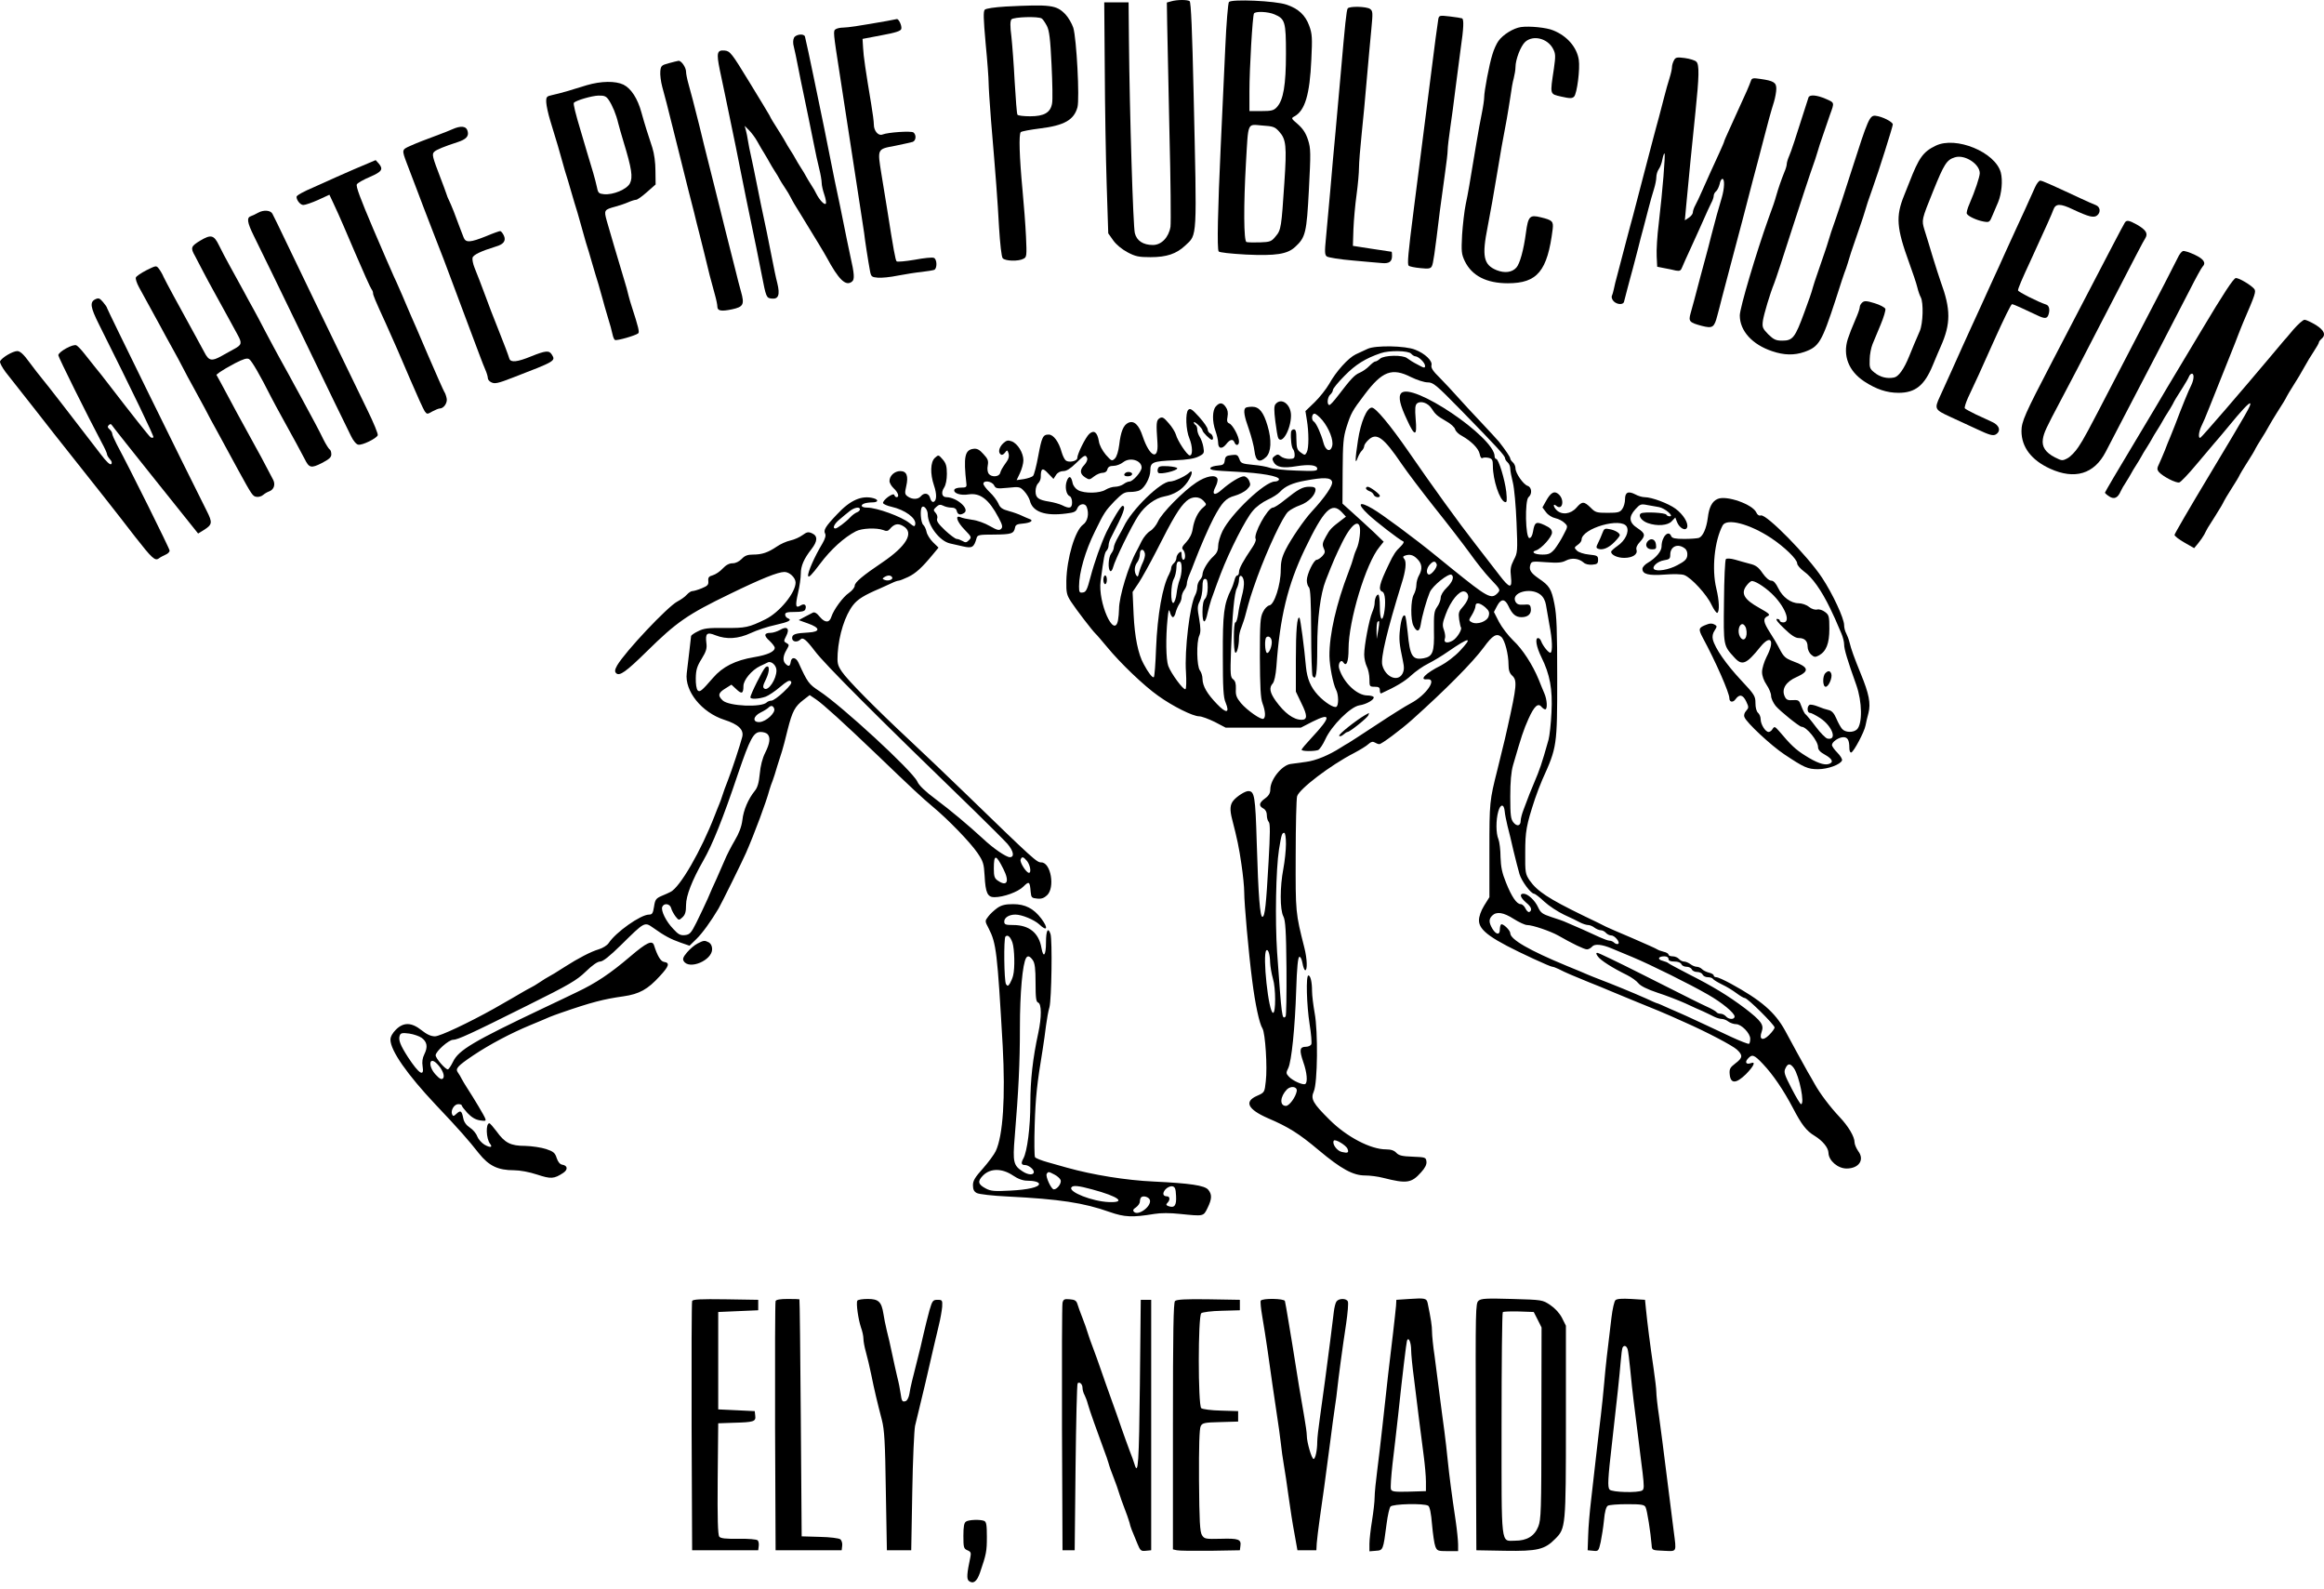 <svg xmlns="http://www.w3.org/2000/svg" width="177" height="121" viewBox="0 0 177 121" fill="none"><path d="M89.2 0.101L88.869 0.194L88.895 1.849C88.909 2.75 88.988 6.458 89.067 10.087C89.16 13.715 89.187 16.947 89.147 17.265C89.014 18.073 88.458 18.655 87.809 18.655C87.068 18.655 86.578 18.337 86.432 17.755C86.3 17.265 86.035 8.643 85.982 3.094L85.955 0.181H85.028H84.101L84.141 5.279C84.154 8.087 84.22 12.047 84.287 14.073L84.406 17.768L84.79 18.311C85.015 18.629 85.452 18.986 85.876 19.211C86.472 19.529 86.737 19.582 87.624 19.582C88.856 19.582 89.597 19.331 90.273 18.695C91.2 17.821 91.16 18.364 90.908 7.133C90.802 2.379 90.71 0.154 90.604 0.088C90.432 -0.031 89.65 -0.031 89.2 0.101Z" fill="black"></path><path d="M93.597 0.154C93.531 0.234 93.398 1.796 93.319 3.624C93.239 5.438 93.08 8.815 92.974 11.106C92.749 15.954 92.683 18.933 92.815 19.145C92.868 19.225 93.703 19.317 94.895 19.384C97.172 19.49 98.046 19.357 98.642 18.801C99.437 18.073 99.516 17.728 99.689 14.431C99.834 11.636 99.834 11.318 99.623 10.656C99.45 10.126 99.238 9.809 98.854 9.464C98.338 9.027 98.325 9.001 98.576 8.868C99.384 8.431 99.755 7.226 99.874 4.538C99.954 2.895 99.94 2.578 99.715 1.968C99.424 1.161 98.894 0.657 97.98 0.353C97.133 0.061 93.795 -0.084 93.597 0.154ZM97.067 1.094C97.874 1.439 97.941 1.651 97.941 4.087C97.941 6.484 97.742 7.623 97.252 8.153C97.013 8.418 96.828 8.458 96.06 8.458H95.159V6.961C95.159 5.226 95.398 1.2 95.504 1.028C95.61 0.843 96.576 0.882 97.067 1.094ZM97.424 10.021C97.954 10.603 98.007 11.12 97.821 13.888C97.596 17.304 97.57 17.516 97.159 17.993C96.841 18.39 96.735 18.43 95.954 18.457C95.477 18.47 95.014 18.457 94.934 18.43C94.722 18.351 94.709 15.636 94.895 12.391C95.08 9.226 94.974 9.464 96.126 9.557C96.974 9.61 97.106 9.663 97.424 10.021Z" fill="black"></path><path d="M76.592 0.498C75.731 0.551 75.109 0.644 75.003 0.737C74.884 0.869 74.897 1.399 75.069 3.319C75.201 4.657 75.294 5.981 75.294 6.273C75.294 6.564 75.374 7.875 75.48 9.186C75.85 13.583 75.97 15.132 76.089 17.318C76.168 18.562 76.274 19.556 76.367 19.662C76.552 19.887 77.585 19.913 77.956 19.701C78.195 19.582 78.208 19.463 78.142 18.02C78.102 17.172 77.983 15.569 77.877 14.483C77.638 11.941 77.585 10.219 77.744 10.06C77.824 9.994 78.473 9.875 79.201 9.782C81.055 9.557 81.797 9.133 82.062 8.166C82.234 7.517 81.995 2.948 81.744 2.114C81.638 1.796 81.373 1.333 81.148 1.094C80.459 0.379 80.035 0.326 76.592 0.498ZM79.347 1.412C79.426 1.465 79.598 1.717 79.731 1.968C79.916 2.326 79.996 2.962 80.088 4.935C80.155 6.312 80.181 7.637 80.128 7.875C80.009 8.577 79.519 8.855 78.459 8.855C77.969 8.855 77.532 8.802 77.493 8.736C77.44 8.67 77.36 7.557 77.281 6.246C77.215 4.948 77.095 3.385 77.029 2.776C76.923 1.982 76.936 1.611 77.029 1.478C77.188 1.293 79.082 1.227 79.347 1.412Z" fill="black"></path><path d="M102.642 0.644C102.549 0.79 102.443 1.809 102.112 5.61C101.993 6.921 101.821 8.921 101.715 10.047C101.609 11.173 101.424 13.172 101.318 14.483C101.199 15.795 101.053 17.437 100.987 18.125C100.881 19.185 100.894 19.41 101.053 19.529C101.172 19.609 102.046 19.754 103.013 19.834C103.966 19.927 104.973 20.006 105.251 20.032C105.794 20.085 106.019 19.927 106.019 19.489C106.019 19.317 106.006 19.185 105.993 19.172C105.966 19.172 105.304 19.066 104.496 18.947L103.039 18.721L103.079 17.463C103.106 16.775 103.212 15.583 103.318 14.828C103.423 14.06 103.503 13.146 103.503 12.775C103.503 12.404 103.596 11.265 103.702 10.246C103.808 9.226 103.993 7.319 104.099 6.008C104.218 4.697 104.364 3.001 104.443 2.233C104.562 0.975 104.562 0.843 104.351 0.684C104.072 0.485 102.761 0.459 102.642 0.644Z" fill="black"></path><path d="M109.542 1.465C109.489 1.77 109.277 3.319 108.866 6.604C108.747 7.517 108.575 8.908 108.469 9.716C108.363 10.51 108.191 11.914 108.072 12.828C107.953 13.742 107.78 15.132 107.675 15.94C107.238 19.344 107.171 20.125 107.29 20.231C107.357 20.297 107.754 20.377 108.178 20.416C108.8 20.483 108.959 20.456 109.052 20.271C109.158 20.059 109.251 19.45 109.661 16.073C109.78 15.199 109.952 13.887 110.058 13.159C110.164 12.431 110.257 11.649 110.257 11.437C110.257 11.212 110.35 10.444 110.456 9.716C110.562 8.987 110.747 7.65 110.853 6.736C110.972 5.822 111.144 4.458 111.25 3.69C111.475 2.154 111.502 1.478 111.356 1.399C111.29 1.372 110.879 1.306 110.429 1.253C109.635 1.16 109.595 1.174 109.542 1.465Z" fill="black"></path><path d="M67.547 1.598C65.587 1.942 64.567 2.101 64.223 2.101C64.011 2.101 63.759 2.154 63.653 2.22C63.441 2.352 63.455 2.419 63.971 5.743C64.077 6.392 64.249 7.557 64.368 8.325C64.488 9.093 64.66 10.245 64.766 10.908C64.872 11.557 65.044 12.722 65.163 13.49C65.282 14.258 65.454 15.411 65.56 16.073C65.666 16.722 65.772 17.477 65.812 17.728C65.865 18.245 66.13 19.94 66.262 20.642C66.342 21.066 66.395 21.105 66.858 21.145C67.123 21.171 67.812 21.105 68.381 20.986C68.938 20.88 69.759 20.748 70.182 20.708C70.619 20.655 71.043 20.589 71.149 20.549C71.388 20.456 71.374 19.728 71.123 19.635C71.003 19.582 70.355 19.648 69.653 19.781C68.951 19.9 68.341 19.953 68.288 19.9C68.196 19.794 68.063 19.092 67.547 15.808C67.441 15.146 67.255 14.02 67.136 13.291C66.819 11.318 66.792 11.358 68.156 11.106C68.792 10.974 69.401 10.841 69.52 10.802C69.772 10.696 69.798 10.272 69.573 10.087C69.401 9.954 67.626 10.073 67.203 10.245C66.898 10.365 66.554 9.967 66.554 9.491C66.554 9.266 66.461 8.564 66.355 7.941C65.944 5.478 65.759 4.259 65.733 3.624L65.693 2.962L67.15 2.684C68.249 2.485 68.62 2.352 68.646 2.193C68.699 1.955 68.447 1.425 68.302 1.452C68.249 1.465 67.918 1.531 67.547 1.598Z" fill="black"></path><path d="M115.833 2.061C115.276 2.141 114.469 2.631 114.124 3.121C113.979 3.319 113.767 3.783 113.661 4.154C113.422 4.908 113.038 6.948 113.038 7.411C113.038 7.584 112.959 8.14 112.853 8.656C112.747 9.16 112.561 10.179 112.442 10.908C111.899 14.179 111.82 14.669 111.634 15.543C111.528 16.046 111.409 17.106 111.356 17.874C111.29 19.158 111.303 19.344 111.568 19.9C112.111 20.999 113.21 21.569 114.839 21.569C117.091 21.569 117.859 20.642 118.256 17.437C118.322 16.854 118.23 16.761 117.356 16.549C116.508 16.338 116.389 16.457 116.217 17.728C116.044 19.039 115.753 20.085 115.488 20.377C115.157 20.748 114.601 20.814 113.992 20.576C112.985 20.165 112.853 19.516 113.303 17.265C113.528 16.112 113.78 14.669 114.031 13.159C114.243 11.848 114.469 10.563 114.76 9.054C114.839 8.617 114.959 7.848 115.038 7.345C115.104 6.842 115.21 6.22 115.29 5.955C115.356 5.69 115.422 5.319 115.422 5.12C115.422 4.524 115.819 3.505 116.164 3.187C116.773 2.644 117.872 2.922 118.283 3.717C118.481 4.087 118.481 4.273 118.349 5.213C118.044 7.253 118.018 7.147 118.918 7.358C119.567 7.504 119.739 7.504 119.885 7.358C120.11 7.133 120.349 5.24 120.243 4.551C120.097 3.597 119.355 2.737 118.296 2.313C117.806 2.101 116.495 1.968 115.833 2.061Z" fill="black"></path><path d="M60.475 2.869C60.395 3.028 60.382 3.293 60.462 3.571C60.528 3.822 60.673 4.524 60.793 5.147C60.912 5.769 61.097 6.67 61.203 7.16C61.309 7.663 61.468 8.458 61.574 8.948C61.68 9.451 61.865 10.351 61.985 10.974C62.104 11.596 62.289 12.444 62.395 12.854C62.501 13.278 62.581 13.755 62.581 13.941C62.581 14.113 62.673 14.51 62.779 14.815C62.885 15.119 62.938 15.437 62.898 15.503C62.806 15.649 62.408 15.225 62.17 14.748C62.104 14.603 61.932 14.298 61.786 14.086C61.64 13.861 61.468 13.57 61.389 13.424C61.309 13.278 61.137 12.974 60.991 12.762C60.846 12.537 60.673 12.245 60.594 12.1C60.514 11.954 60.342 11.649 60.197 11.438C60.051 11.212 59.892 10.947 59.839 10.841C59.786 10.736 59.587 10.405 59.402 10.113C58.833 9.213 58.74 9.067 58.608 8.789C58.528 8.643 57.826 7.478 57.045 6.206C55.72 4.034 55.601 3.889 55.191 3.849C54.608 3.796 54.555 4.021 54.82 5.319C54.952 5.915 55.138 6.816 55.244 7.332C55.654 9.332 55.853 10.285 56.025 11.106C56.118 11.583 56.303 12.47 56.422 13.093C56.541 13.715 56.727 14.603 56.82 15.079C56.992 15.9 57.19 16.854 57.601 18.854C57.707 19.357 57.892 20.284 58.011 20.907C58.343 22.628 58.369 22.695 58.766 22.734C59.296 22.8 59.415 22.443 59.203 21.569C59.097 21.172 58.925 20.337 58.806 19.715C58.687 19.092 58.502 18.165 58.396 17.662C58.025 15.94 57.839 15.013 57.614 13.887C57.495 13.265 57.31 12.404 57.217 11.967C57.111 11.53 57.005 10.961 56.965 10.709C56.926 10.457 56.859 10.1 56.806 9.914L56.714 9.583L57.045 9.914C57.23 10.1 57.522 10.484 57.68 10.775C57.839 11.067 58.078 11.477 58.223 11.702C58.356 11.914 58.528 12.219 58.608 12.364C58.687 12.51 58.859 12.802 59.005 13.027C59.151 13.239 59.309 13.517 59.362 13.623C59.415 13.729 59.601 14.033 59.773 14.285C59.945 14.537 60.144 14.868 60.21 15.013C60.289 15.159 60.409 15.397 60.501 15.543C60.594 15.689 60.819 16.046 60.991 16.338C62.038 18.046 62.766 19.238 62.951 19.582C63.878 21.304 64.421 21.834 64.898 21.436C65.097 21.277 65.07 20.84 64.766 19.516C64.607 18.774 64.474 18.139 63.971 15.636C63.852 15.079 63.68 14.232 63.574 13.755C63.481 13.278 63.296 12.391 63.176 11.769C63.057 11.146 62.872 10.259 62.779 9.782C62.607 8.974 62.435 8.14 61.958 5.809C61.733 4.697 61.375 3.054 61.309 2.789C61.243 2.538 60.62 2.604 60.475 2.869Z" fill="black"></path><path d="M127.487 4.604C127.407 4.75 127.341 4.975 127.341 5.107C127.341 5.24 127.262 5.61 127.156 5.941C127.05 6.272 126.864 6.921 126.745 7.398C126.626 7.875 126.441 8.55 126.348 8.921C126.242 9.279 126.07 9.967 125.937 10.444C125.553 11.928 125.341 12.735 125.156 13.424C125.063 13.782 124.878 14.47 124.759 14.947C124.639 15.424 124.454 16.099 124.361 16.47C124.255 16.828 124.083 17.516 123.951 17.993C123.514 19.662 123.342 20.324 123.169 20.973C123.063 21.33 122.958 21.794 122.918 21.992C122.878 22.178 122.812 22.43 122.759 22.535C122.719 22.641 122.785 22.827 122.905 22.946C123.156 23.198 123.62 23.224 123.686 22.986C123.712 22.906 123.832 22.443 123.951 21.966C124.083 21.489 124.255 20.801 124.361 20.443C124.454 20.072 124.639 19.397 124.759 18.92C124.878 18.443 125.05 17.755 125.156 17.397C125.249 17.026 125.434 16.351 125.553 15.874C125.672 15.397 125.858 14.748 125.964 14.417C126.07 14.086 126.149 13.676 126.149 13.49C126.149 13.305 126.229 13.027 126.335 12.881C126.441 12.735 126.573 12.391 126.613 12.126C126.666 11.848 126.745 11.649 126.772 11.689C126.851 11.768 126.626 14.51 126.335 17C126.215 17.94 126.149 19.079 126.176 19.516L126.215 20.311L126.745 20.416C127.037 20.47 127.434 20.549 127.632 20.602C127.937 20.655 128.017 20.615 128.122 20.337C128.202 20.152 128.44 19.595 128.679 19.092C128.904 18.602 129.235 17.86 129.42 17.463C130.056 16.02 130.162 15.808 130.334 15.45C130.44 15.265 130.52 15.013 130.52 14.907C130.52 14.801 130.599 14.642 130.705 14.563C130.798 14.483 130.917 14.232 130.97 14.02C131.01 13.795 131.102 13.623 131.182 13.623C131.367 13.623 131.341 14.351 131.129 15.066C130.904 15.795 130.625 16.814 130.321 17.993C130.202 18.47 130.03 19.145 129.924 19.516C129.831 19.874 129.645 20.562 129.513 21.039C129.089 22.655 128.904 23.357 128.758 23.86C128.586 24.469 128.665 24.562 129.606 24.813C130.44 25.025 130.559 24.946 130.798 24.019C130.877 23.727 131.036 23.131 131.142 22.694C131.486 21.37 131.725 20.483 131.91 19.781C132.096 19.092 132.413 17.86 132.718 16.735C133.446 13.927 133.698 12.96 133.897 12.232C133.989 11.861 134.175 11.186 134.294 10.709C134.612 9.477 134.877 8.484 135.102 7.782C135.208 7.438 135.287 6.974 135.287 6.749C135.287 6.286 135.089 6.153 134.056 6.008C133.526 5.928 133.42 5.941 133.354 6.153C133.301 6.299 133.168 6.643 133.036 6.935C132.427 8.272 132.109 8.987 131.725 9.822C131.5 10.312 131.314 10.736 131.314 10.775C131.314 10.815 131.142 11.212 130.93 11.676C130.718 12.126 130.427 12.762 130.281 13.093C130.135 13.424 129.857 14.046 129.659 14.483C129.473 14.921 129.222 15.437 129.116 15.636C129.01 15.821 128.93 16.073 128.93 16.179C128.93 16.285 128.798 16.457 128.626 16.576L128.321 16.775L128.427 15.622C128.573 13.993 128.904 10.683 129.129 8.524C129.407 5.835 129.434 4.922 129.195 4.697C129.089 4.591 128.692 4.471 128.308 4.418C127.712 4.339 127.606 4.365 127.487 4.604Z" fill="black"></path><path d="M50.926 4.816C50.383 4.961 50.33 5.014 50.291 5.425C50.264 5.677 50.33 6.206 50.436 6.604C50.635 7.319 50.873 8.233 51.244 9.742C51.35 10.166 51.535 10.881 51.642 11.332C51.761 11.795 51.933 12.51 52.039 12.921C52.145 13.345 52.33 14.06 52.436 14.51C52.555 14.973 52.741 15.715 52.86 16.165C52.966 16.629 53.151 17.344 53.257 17.755C53.363 18.178 53.535 18.893 53.654 19.344C53.76 19.807 53.946 20.536 54.052 20.973C54.171 21.41 54.343 22.072 54.449 22.443C54.555 22.814 54.635 23.211 54.635 23.343C54.635 23.674 54.926 23.727 55.747 23.555C56.621 23.37 56.714 23.184 56.436 22.204C56.33 21.82 56.144 21.132 56.038 20.668C55.919 20.218 55.734 19.489 55.628 19.052C55.522 18.615 55.336 17.887 55.217 17.424C55.111 16.973 54.926 16.271 54.833 15.874C54.74 15.477 54.555 14.762 54.436 14.285C54.197 13.345 53.919 12.245 53.628 11.067C53.522 10.656 53.363 9.967 53.257 9.544C52.86 7.954 52.621 7.041 52.436 6.392C52.33 6.021 52.251 5.61 52.251 5.465C52.251 5.134 51.893 4.617 51.681 4.63C51.589 4.644 51.257 4.723 50.926 4.816Z" fill="black"></path><path d="M44.702 6.484C44.225 6.63 43.55 6.829 43.179 6.948C42.821 7.054 42.305 7.186 42.053 7.239C41.629 7.332 41.59 7.372 41.603 7.796C41.616 8.047 41.749 8.67 41.907 9.186C42.49 11.093 42.596 11.451 42.715 11.901C42.782 12.153 42.927 12.656 43.033 13.027C43.152 13.384 43.364 14.099 43.51 14.616C43.656 15.119 43.867 15.834 43.987 16.205C44.093 16.563 44.238 17.079 44.305 17.331C44.371 17.582 44.517 18.086 44.622 18.456C44.742 18.814 44.953 19.529 45.099 20.046C45.245 20.549 45.457 21.264 45.576 21.635C45.682 21.992 45.828 22.509 45.894 22.761C45.96 23.012 46.132 23.635 46.291 24.151C46.45 24.654 46.609 25.237 46.649 25.449C46.688 25.648 46.768 25.846 46.834 25.886C46.967 25.966 48.397 25.555 48.609 25.383C48.715 25.29 48.622 24.906 48.119 23.357C48.039 23.131 47.933 22.747 47.867 22.496C47.814 22.244 47.668 21.714 47.549 21.344C47.006 19.529 46.49 17.794 46.212 16.814C45.986 15.993 46.013 15.967 46.887 15.728C47.178 15.649 47.615 15.503 47.854 15.397C48.092 15.291 48.357 15.212 48.45 15.212C48.542 15.212 48.913 14.947 49.271 14.629L49.933 14.046L49.92 13.014C49.92 12.378 49.827 11.689 49.681 11.239C49.324 10.153 49.125 9.544 48.86 8.59C48.569 7.504 48.066 6.736 47.483 6.445C46.874 6.153 45.788 6.167 44.702 6.484ZM46.37 7.623C46.649 8.047 46.927 8.709 47.086 9.385C47.152 9.636 47.324 10.259 47.483 10.775C48.119 12.854 48.211 13.504 47.973 13.967C47.735 14.417 46.702 14.854 46 14.788C45.616 14.748 45.549 14.695 45.47 14.285C45.417 14.033 45.285 13.517 45.179 13.159C45.073 12.788 44.847 12.073 44.702 11.57C44.556 11.053 44.344 10.378 44.252 10.047C43.828 8.643 43.642 7.888 43.709 7.822C43.894 7.637 45.086 7.292 45.576 7.279C46.039 7.266 46.172 7.332 46.37 7.623Z" fill="black"></path><path d="M137.737 7.425C136.691 10.709 136.426 11.517 136.267 11.874C136.161 12.113 136.082 12.391 136.082 12.497C136.082 12.603 136.002 12.881 135.896 13.119C135.671 13.676 135.433 14.364 135.287 14.881C135.181 15.265 135.036 15.715 134.678 16.669C133.764 19.225 132.506 23.449 132.506 24.019C132.506 25.198 133.46 26.244 134.983 26.747C135.883 27.052 136.651 27.065 137.419 26.8C138.545 26.403 138.744 26.058 139.803 22.827C140.148 21.728 140.505 20.655 140.598 20.443C140.677 20.218 140.783 19.86 140.849 19.648C140.916 19.423 141.035 19.039 141.128 18.788C141.207 18.536 141.353 18.112 141.445 17.861C141.538 17.609 141.684 17.185 141.763 16.934C141.856 16.682 141.975 16.285 142.041 16.073C142.147 15.689 142.28 15.291 142.637 14.285C143.061 13.119 144.16 9.636 144.16 9.477C144.16 9.279 143.353 8.868 142.836 8.815C142.399 8.776 142.267 9.08 141.048 12.894C140.492 14.642 139.949 16.285 139.856 16.536C139.512 17.516 139.366 17.94 139.26 18.324C139.194 18.536 139.075 18.933 138.982 19.185C138.903 19.437 138.757 19.86 138.664 20.112C138.572 20.364 138.426 20.787 138.346 21.039C138.254 21.291 138.135 21.675 138.068 21.9C137.962 22.31 137.777 22.814 137.433 23.754C136.718 25.714 136.545 25.939 135.738 25.939C135.261 25.939 135.089 25.86 134.678 25.462C134.241 25.012 134.201 24.919 134.267 24.416C134.347 23.9 134.81 22.35 135.128 21.569C135.208 21.383 135.817 19.543 136.479 17.463C137.155 15.384 137.777 13.477 137.87 13.225C138.214 12.245 138.36 11.822 138.466 11.438C138.532 11.212 138.651 10.828 138.744 10.577C138.823 10.325 138.969 9.901 139.062 9.65C139.154 9.398 139.3 8.974 139.379 8.723C139.724 7.782 139.724 7.822 139.062 7.531C138.36 7.226 137.817 7.186 137.737 7.425Z" fill="black"></path><path d="M34.438 9.848C34.226 9.941 33.803 10.113 33.511 10.219C32.266 10.683 31.75 10.881 31.22 11.12C30.598 11.398 30.598 11.411 30.982 12.431C31.445 13.649 31.604 14.06 31.79 14.55C32.068 15.291 32.279 15.848 32.981 17.662C33.326 18.536 33.683 19.476 33.789 19.741C33.895 20.019 34.067 20.496 34.187 20.801C34.306 21.119 34.478 21.595 34.584 21.86C34.69 22.138 34.849 22.588 34.955 22.853C35.061 23.131 35.233 23.608 35.352 23.913C35.471 24.231 35.643 24.707 35.749 24.972C35.855 25.25 36.027 25.727 36.147 26.032C36.266 26.35 36.451 26.853 36.57 27.157C36.69 27.475 36.862 27.926 36.968 28.164C37.074 28.402 37.153 28.68 37.153 28.786C37.153 28.892 37.259 29.038 37.405 29.104C37.67 29.25 37.921 29.197 39.073 28.747C42.305 27.502 42.331 27.489 42.027 26.999C41.828 26.668 41.55 26.694 40.464 27.131C39.404 27.568 38.901 27.621 38.795 27.316C38.676 26.932 38.411 26.244 37.948 25.078C37.524 24.006 37.259 23.343 36.954 22.496C36.716 21.847 36.358 20.92 36.133 20.364C36.027 20.099 35.961 19.768 35.988 19.635C36.027 19.41 36.637 19.119 37.762 18.774C38.371 18.602 38.557 18.324 38.371 17.927C38.279 17.741 38.16 17.596 38.093 17.596C38.027 17.596 37.537 17.768 37.007 17.993C35.816 18.47 35.471 18.496 35.312 18.086C35.193 17.781 34.915 17.066 34.557 16.099C34.438 15.795 34.279 15.424 34.213 15.291C34.134 15.146 34.028 14.881 33.975 14.695C33.908 14.51 33.736 14.02 33.577 13.623C32.928 11.928 32.875 11.742 33.074 11.557C33.233 11.398 33.855 11.146 34.836 10.828C35.498 10.616 35.723 10.378 35.617 9.994C35.524 9.597 35.114 9.544 34.438 9.848Z" fill="black"></path><path d="M147.431 11.093C146.465 11.557 146.147 12.007 145.418 13.887C145.286 14.219 145.114 14.656 145.021 14.881C144.372 16.483 144.438 17.357 145.418 20.046C145.683 20.774 145.961 21.595 146.028 21.887C146.094 22.165 146.213 22.509 146.292 22.641C146.504 23.052 146.465 24.628 146.213 25.211C145.869 26.005 145.67 26.469 145.405 27.131C145.008 28.111 144.597 28.68 144.253 28.747C143.723 28.853 143.193 28.72 142.77 28.376C142.412 28.098 142.372 27.992 142.399 27.383C142.399 27.012 142.505 26.482 142.611 26.217C142.717 25.952 142.995 25.277 143.233 24.721C143.472 24.151 143.631 23.608 143.591 23.515C143.551 23.41 143.18 23.211 142.783 23.092C142.187 22.906 142.002 22.893 141.843 23.026C141.737 23.118 141.644 23.264 141.644 23.37C141.644 23.462 141.551 23.767 141.432 24.045C140.995 25.065 140.889 25.356 140.73 25.82C140.333 27.078 140.796 28.257 141.975 29.038C142.902 29.647 143.71 29.912 144.597 29.912C145.869 29.912 146.571 29.356 147.206 27.806C147.431 27.25 147.71 26.614 147.802 26.403C148.584 24.654 148.584 23.555 147.802 21.436C147.71 21.185 147.445 20.35 147.206 19.582C146.981 18.814 146.69 17.887 146.571 17.503C146.345 16.748 146.345 16.748 147.233 14.55C148.067 12.484 148.266 12.166 148.888 11.98C149.63 11.742 150.782 12.484 150.782 13.186C150.782 13.464 150.424 14.536 150.001 15.516C149.842 15.874 149.749 16.218 149.802 16.285C149.921 16.483 150.557 16.774 151.06 16.867C151.51 16.947 151.537 16.933 151.762 16.377C151.894 16.059 152.08 15.622 152.186 15.384C152.451 14.735 152.543 13.742 152.384 13.133C151.961 11.583 148.968 10.351 147.431 11.093Z" fill="black"></path><path d="M26.956 12.894C26.042 13.292 25.088 13.715 24.837 13.835C24.585 13.954 24.174 14.126 23.949 14.232C23.075 14.603 22.585 14.881 22.585 14.987C22.585 15.252 22.877 15.609 23.102 15.609C23.247 15.609 23.751 15.437 24.227 15.225L25.088 14.828L25.38 15.45C25.538 15.795 25.711 16.165 25.764 16.285C25.817 16.39 26.386 17.702 27.022 19.198C27.657 20.681 28.227 21.953 28.293 22.019C28.359 22.099 28.412 22.231 28.412 22.324C28.412 22.469 28.558 22.84 29.406 24.681C30.068 26.164 30.465 27.052 31.26 28.932C31.763 30.111 32.253 31.183 32.346 31.316C32.518 31.554 32.544 31.554 32.928 31.329C33.154 31.21 33.405 31.104 33.498 31.104C33.802 31.104 34.107 30.654 34.014 30.309C33.975 30.124 33.895 29.912 33.842 29.846C33.789 29.766 33.22 28.495 32.584 27.012C31.948 25.515 31.379 24.204 31.326 24.098C31.273 23.979 31.14 23.674 31.035 23.423C30.929 23.171 30.743 22.734 30.624 22.456C30.505 22.191 30.306 21.741 30.187 21.463C30.055 21.198 29.922 20.88 29.869 20.761C29.816 20.655 29.154 19.132 28.412 17.397C27.446 15.119 27.088 14.179 27.181 14.033C27.247 13.927 27.684 13.676 28.161 13.477C29.075 13.08 29.22 12.894 28.849 12.457L28.611 12.192L26.956 12.894Z" fill="black"></path><path d="M154.993 14.258C154.543 15.278 153.921 16.629 153.563 17.397C153.365 17.834 153.073 18.456 152.927 18.788C152.782 19.119 152.464 19.794 152.239 20.311C152 20.814 151.683 21.529 151.51 21.9C151.14 22.734 150.663 23.754 150.12 24.946C149.895 25.449 149.59 26.111 149.458 26.403C148.849 27.767 148.385 28.8 147.749 30.19C147.312 31.131 147.352 31.197 148.504 31.727C149.06 31.978 150.014 32.428 150.623 32.706C151.497 33.117 151.775 33.197 151.987 33.091C152.411 32.852 152.305 32.389 151.736 32.137C151.471 32.005 150.901 31.753 150.477 31.554C150.067 31.356 149.683 31.144 149.643 31.091C149.603 31.025 149.723 30.654 149.895 30.27C150.372 29.276 150.981 27.939 151.828 26.032C152.649 24.204 153.166 23.158 153.245 23.158C153.325 23.158 154.186 23.542 155.205 24.032C155.709 24.27 155.894 24.27 156 24.006C156.146 23.622 156.079 23.277 155.854 23.198C155.205 22.986 153.696 22.218 153.696 22.112C153.696 21.966 153.987 21.277 154.623 19.913C155.868 17.198 156.291 16.258 156.384 15.98C156.556 15.49 156.901 15.477 157.894 15.954C159.112 16.523 159.47 16.602 159.721 16.404C160.013 16.165 159.96 15.755 159.629 15.622C159.457 15.556 158.94 15.331 158.463 15.106C156.013 13.967 155.536 13.755 155.378 13.755C155.298 13.755 155.113 13.98 154.993 14.258Z" fill="black"></path><path d="M19.672 16.192C19.486 16.298 19.235 16.417 19.115 16.457C18.771 16.563 18.824 16.933 19.327 17.953C19.778 18.854 21.539 22.483 23.115 25.74C24.638 28.906 26.439 32.627 26.744 33.223C26.903 33.554 27.141 33.845 27.287 33.859C27.578 33.925 28.664 33.395 28.77 33.144C28.81 33.051 28.452 32.177 27.975 31.21C27.499 30.243 26.625 28.429 26.029 27.197C25.433 25.952 24.506 24.045 23.976 22.959C23.446 21.86 22.532 19.953 21.936 18.721C21.34 17.477 20.811 16.377 20.744 16.271C20.599 16.006 20.082 15.967 19.672 16.192Z" fill="black"></path><path d="M161.827 16.96C161.695 17.159 160.556 19.357 158.092 24.085C157.589 25.065 156.768 26.641 156.265 27.595C154.225 31.515 153.96 32.097 153.96 32.826C153.96 34.044 154.715 35.037 156.132 35.686C158.013 36.547 159.496 36.097 160.37 34.415C160.463 34.23 160.927 33.342 161.403 32.428C163.681 28.071 165.191 25.158 166.767 22.099C167.23 21.185 167.667 20.39 167.747 20.311C168.038 20.019 167.853 19.728 167.151 19.397C166.754 19.211 166.343 19.079 166.25 19.119C166.144 19.158 165.972 19.384 165.866 19.622C165.681 20.006 164.463 22.377 162.701 25.74C162.317 26.469 161.522 28.018 160.913 29.184C158.966 32.945 158.715 33.408 158.291 34.044C158.066 34.388 157.695 34.773 157.47 34.892C157.073 35.104 157.033 35.09 156.503 34.825C155.788 34.455 155.497 34.018 155.589 33.435C155.669 32.945 155.815 32.627 156.94 30.508C157.682 29.117 158.424 27.687 160.145 24.35C162.661 19.489 163.231 18.377 163.39 18.139C163.615 17.781 163.443 17.503 162.754 17.106C162.158 16.775 161.96 16.735 161.827 16.96Z" fill="black"></path><path d="M15.248 18.324C14.546 18.748 14.493 18.867 14.851 19.49C15.01 19.794 15.301 20.337 15.487 20.708C15.672 21.066 16.043 21.754 16.308 22.231C16.573 22.708 17.023 23.542 17.328 24.085C17.619 24.628 17.976 25.277 18.109 25.515C18.44 26.125 18.413 26.257 17.857 26.562C17.579 26.721 17.129 26.959 16.851 27.118C16.122 27.528 15.897 27.475 15.566 26.826C15.407 26.522 15.103 25.966 14.904 25.608C13.474 23.012 12.679 21.542 12.467 21.105C12.374 20.88 12.202 20.589 12.096 20.456C11.898 20.205 11.884 20.218 11.156 20.576C10.745 20.787 10.375 21.039 10.348 21.132C10.309 21.224 10.414 21.556 10.587 21.873C10.918 22.483 11.421 23.396 12.162 24.747C12.414 25.224 12.838 25.992 13.103 26.469C13.368 26.946 13.739 27.621 13.924 27.992C14.109 28.349 14.454 29.012 14.705 29.449C14.944 29.886 15.354 30.627 15.606 31.104C15.844 31.581 16.255 32.336 16.493 32.76C16.97 33.634 17.381 34.389 18.149 35.806C19.195 37.713 19.248 37.792 19.539 37.832C19.698 37.858 19.923 37.792 20.042 37.686C20.162 37.58 20.373 37.461 20.493 37.421C20.863 37.289 20.996 36.892 20.797 36.521C20.705 36.349 20.466 35.898 20.281 35.541C20.095 35.17 19.725 34.494 19.46 34.018C18.639 32.534 17.314 30.098 16.837 29.184L16.48 28.535L16.758 28.323C16.904 28.217 17.42 27.912 17.897 27.661C18.546 27.33 18.811 27.25 18.97 27.343C19.168 27.462 19.804 28.561 20.652 30.243C20.837 30.601 21.208 31.29 21.473 31.766C22.267 33.197 23.022 34.587 23.208 34.958C23.539 35.633 23.698 35.673 24.506 35.263C25.062 34.971 25.234 34.825 25.234 34.6C25.234 34.428 25.181 34.256 25.101 34.216C25.035 34.177 24.81 33.819 24.625 33.448C24.294 32.76 23.857 31.952 22.93 30.243C22.651 29.727 22.241 28.998 22.042 28.614C21.83 28.244 21.486 27.608 21.274 27.224C21.062 26.853 20.599 25.966 20.228 25.277C19.87 24.588 19.46 23.807 19.314 23.555C19.168 23.304 18.811 22.642 18.519 22.099C18.215 21.556 17.765 20.721 17.5 20.244C17.235 19.768 16.864 19.066 16.679 18.682C16.294 17.887 16.069 17.834 15.248 18.324Z" fill="black"></path><path d="M167.668 25.158C166.356 27.343 165.178 29.316 165.032 29.555C164.9 29.793 163.787 31.66 162.556 33.713C161.324 35.752 160.317 37.474 160.317 37.514C160.317 37.554 160.463 37.686 160.648 37.805C161.019 38.044 161.297 37.924 161.523 37.395C161.589 37.249 161.761 36.944 161.907 36.733C162.052 36.507 162.224 36.216 162.304 36.07C162.383 35.925 162.556 35.62 162.701 35.408C162.847 35.183 163.019 34.892 163.099 34.746C163.178 34.6 163.35 34.296 163.496 34.084C163.641 33.859 163.814 33.567 163.893 33.422C163.973 33.276 164.145 32.971 164.29 32.759C164.436 32.534 164.608 32.243 164.688 32.097C164.767 31.952 164.939 31.647 165.085 31.435C165.231 31.21 165.403 30.919 165.482 30.773C165.615 30.495 165.707 30.349 166.277 29.449C166.462 29.157 166.661 28.813 166.714 28.68C166.754 28.561 166.86 28.455 166.939 28.455C167.125 28.455 167.098 28.906 166.886 29.343C166.701 29.687 166.131 31.091 165.655 32.362C165.535 32.654 165.376 33.064 165.284 33.289C165.191 33.501 165.006 33.951 164.886 34.282C164.754 34.614 164.555 35.064 164.449 35.302C164.277 35.647 164.277 35.752 164.41 35.925C164.714 36.282 165.747 36.812 165.986 36.733C166.105 36.693 166.687 36.084 167.27 35.382C167.853 34.693 168.462 33.965 168.634 33.766C168.806 33.581 169.257 33.038 169.654 32.561C170.714 31.263 171.296 30.64 171.376 30.72C171.468 30.826 171.217 31.263 168.237 36.229C166.793 38.626 165.615 40.653 165.615 40.732C165.615 40.812 165.946 41.076 166.37 41.315L167.111 41.739L167.429 41.355C167.601 41.143 167.8 40.851 167.879 40.706C167.946 40.56 168.078 40.322 168.158 40.176C168.25 40.043 168.475 39.686 168.661 39.381C168.833 39.09 169.058 38.732 169.151 38.587C169.243 38.441 169.349 38.229 169.402 38.123C169.455 38.017 169.654 37.686 169.839 37.395C170.343 36.6 170.488 36.362 170.594 36.136C170.647 36.031 170.846 35.7 171.031 35.408C171.535 34.614 171.68 34.375 171.786 34.15C171.839 34.044 172.038 33.713 172.223 33.422C172.409 33.13 172.674 32.693 172.806 32.442C172.938 32.19 173.217 31.753 173.402 31.448C173.892 30.68 174.064 30.402 174.17 30.177C174.223 30.071 174.422 29.74 174.607 29.449C175.057 28.733 175.163 28.561 175.534 27.899C175.706 27.581 176.011 27.078 176.223 26.76C176.435 26.442 176.607 26.138 176.607 26.085C176.607 26.018 176.7 25.899 176.806 25.807C177.163 25.502 177.031 25.158 176.382 24.747C176.024 24.535 175.64 24.35 175.521 24.35C175.402 24.35 175.018 24.694 174.66 25.105C174.316 25.529 173.985 25.899 173.945 25.939C173.905 25.979 173.402 26.575 172.832 27.263C170.753 29.74 167.694 33.289 167.588 33.329C167.403 33.408 167.456 32.892 167.654 32.468C167.76 32.269 168.038 31.62 168.263 31.038C168.82 29.647 169.363 28.296 169.866 27.025C170.091 26.469 170.369 25.767 170.475 25.476C170.594 25.184 170.753 24.76 170.846 24.549C171.786 22.377 171.839 22.191 171.68 21.992C171.415 21.688 170.541 21.171 170.29 21.171C170.118 21.171 169.336 22.363 167.668 25.158Z" fill="black"></path><path d="M7.263 22.787C6.825 22.999 6.878 23.383 7.541 24.707C10.176 29.978 11.752 33.249 11.686 33.302C11.646 33.342 11.553 33.342 11.474 33.302C11.355 33.223 10.017 31.528 8.203 29.171C7.898 28.773 7.474 28.23 7.249 27.965C7.024 27.687 6.653 27.224 6.428 26.932C6.203 26.641 5.925 26.35 5.819 26.297C5.581 26.164 4.442 26.787 4.442 27.052C4.442 27.197 6.653 31.647 7.753 33.713C7.978 34.123 8.15 34.508 8.15 34.587C8.15 34.666 8.256 34.839 8.375 34.971C8.521 35.13 8.547 35.263 8.468 35.342C8.388 35.421 8.097 35.157 7.66 34.574C5.634 31.938 3.541 29.223 3.21 28.839C2.998 28.588 2.561 28.018 2.217 27.555C1.793 26.972 1.528 26.734 1.316 26.734C0.972 26.734 0.124 27.237 0.005 27.515C-0.035 27.608 0.164 27.979 0.429 28.336C1.859 30.151 3.528 32.269 4.111 33.024C7.753 37.62 8.733 38.851 10.282 40.864C11.58 42.52 11.805 42.732 12.096 42.52C12.216 42.427 12.454 42.308 12.626 42.228C12.785 42.162 12.918 42.03 12.918 41.924C12.918 41.778 9.871 35.647 8.891 33.832C8.706 33.475 8.547 33.104 8.547 33.024C8.547 32.932 8.454 32.786 8.348 32.693C8.19 32.561 8.176 32.481 8.282 32.375C8.388 32.269 8.454 32.269 8.521 32.375C8.574 32.468 10.07 34.349 11.858 36.587L15.089 40.626L15.5 40.374C16.175 39.951 16.202 39.805 15.738 38.891C13.977 35.395 8.15 23.529 8.15 23.449C8.15 23.396 8.017 23.198 7.845 22.999C7.594 22.708 7.514 22.668 7.263 22.787Z" fill="black"></path><path d="M104.165 26.561C103.913 26.681 103.503 26.866 103.251 26.985C102.682 27.263 101.768 28.27 101.238 29.224C101 29.634 100.497 30.27 100.113 30.64L99.424 31.303L99.53 31.965C99.689 32.892 99.689 34.124 99.53 34.428C99.397 34.68 99.371 34.68 99.066 34.455C98.788 34.256 98.749 34.11 98.735 33.448C98.735 32.865 98.695 32.693 98.537 32.693C98.431 32.693 98.325 32.799 98.325 32.918C98.285 33.408 98.364 34.084 98.484 34.203C98.55 34.282 98.603 34.468 98.603 34.64C98.603 34.892 98.537 34.945 98.179 34.945C97.954 34.945 97.662 34.852 97.543 34.746C97.358 34.587 97.292 34.574 97.093 34.719C96.894 34.865 96.868 34.945 97 35.183C97.212 35.58 97.716 35.673 98.735 35.501C99.715 35.342 100.324 35.408 100.324 35.7C100.324 35.872 100.086 35.885 98.709 35.832C97.808 35.806 96.908 35.7 96.709 35.62C96.497 35.541 95.928 35.435 95.424 35.395C94.59 35.316 94.497 35.276 94.391 34.945C94.272 34.64 94.206 34.6 93.795 34.653C93.398 34.693 93.319 34.759 93.279 35.064C93.239 35.355 93.16 35.421 92.776 35.448C92.193 35.501 91.968 35.7 92.392 35.792C92.564 35.832 93.385 35.885 94.206 35.925C96.06 36.017 97.411 36.256 97.411 36.494C97.411 36.587 97.265 36.666 97.093 36.666C96.338 36.666 93.769 39.103 93.107 40.441C92.921 40.825 92.776 41.328 92.776 41.58C92.776 41.911 92.67 42.136 92.418 42.361C91.994 42.745 91.584 43.434 91.584 43.752C91.584 43.871 91.491 44.056 91.385 44.162C91.279 44.281 91.186 44.52 91.186 44.692C91.186 44.877 91.12 45.155 91.028 45.314C90.617 46.082 90.206 49.513 90.326 51.194C90.365 51.857 90.352 52.439 90.286 52.479C90.14 52.572 89.187 51.287 88.975 50.704C88.803 50.214 88.776 48.572 88.922 47.129C88.988 46.427 89.028 46.334 89.107 46.625C89.16 46.837 89.266 46.996 89.332 46.996C89.399 46.996 89.504 46.837 89.544 46.625C89.597 46.427 89.716 46.149 89.809 46.003C89.915 45.857 89.995 45.619 89.995 45.473C89.995 45.314 90.087 45.076 90.193 44.93C90.299 44.798 90.392 44.573 90.392 44.453C90.392 44.321 90.471 44.03 90.577 43.791C90.683 43.553 90.855 43.116 90.961 42.825C91.385 41.712 92.061 40.149 92.431 39.447C93.067 38.255 93.358 37.938 94.034 37.752C94.365 37.66 94.789 37.448 94.974 37.262C95.252 36.984 95.266 36.905 95.133 36.6C95.054 36.415 94.868 36.269 94.736 36.269C94.444 36.269 93.689 36.733 93.04 37.302C92.498 37.792 92.259 37.673 92.577 37.064C92.696 36.839 92.762 36.56 92.723 36.454C92.59 36.11 91.862 36.242 91.107 36.746C90.14 37.382 88.458 39.09 88.193 39.712C88.074 39.977 87.809 40.308 87.611 40.428C87.399 40.547 87.108 40.891 86.948 41.209C86.803 41.513 86.618 41.858 86.564 41.964C85.955 43.05 85.227 45.447 85.227 46.374C85.227 46.625 85.187 47.023 85.147 47.248C84.856 48.678 83.611 45.857 83.823 44.255C84.061 42.454 84.128 42.083 84.273 41.937C84.366 41.844 84.432 41.659 84.432 41.527C84.432 41.394 84.512 41.116 84.618 40.931C85.571 39.09 85.783 38.52 85.492 38.52C85.373 38.52 84.724 39.58 84.273 40.507C83.85 41.407 83.346 42.825 83.055 43.937C82.803 44.904 82.711 45.089 82.472 45.116C82.221 45.155 82.181 45.102 82.181 44.652C82.181 43.593 82.658 41.95 83.386 40.48C84.101 39.01 84.194 38.891 84.883 38.163C85.478 37.567 85.637 37.461 86.075 37.461C86.339 37.461 86.684 37.408 86.816 37.328C87.2 37.13 87.611 36.349 87.611 35.832C87.611 35.196 87.783 35.117 89.465 35.051C90.432 35.011 90.988 34.918 91.292 34.759C91.716 34.547 91.729 34.494 91.65 34.044C91.61 33.779 91.478 33.422 91.372 33.263C91.266 33.104 91.186 32.852 91.186 32.706C91.186 32.561 91.133 32.402 91.054 32.362C90.988 32.322 90.922 32.23 90.922 32.163C90.922 32.005 91.584 32.614 91.584 32.773C91.584 32.905 92.166 33.488 92.299 33.488C92.471 33.488 92.365 33.077 92.18 33.011C92.074 32.958 91.981 32.826 91.981 32.706C91.981 32.574 91.69 32.15 91.332 31.753C90.789 31.157 90.657 31.064 90.498 31.21C90.273 31.435 90.312 32.746 90.591 33.395C90.829 33.978 90.855 34.68 90.617 34.68C90.418 34.68 89.677 33.554 89.558 33.091C89.504 32.905 89.266 32.508 89.014 32.23C88.63 31.779 88.525 31.727 88.313 31.846C88.061 32.005 88.048 32.23 88.154 33.726C88.246 35.104 87.558 34.799 87.028 33.223C86.737 32.336 86.366 32.005 85.942 32.19C85.558 32.362 85.359 32.865 85.24 33.885C85.174 34.375 85.055 34.773 84.909 34.918C84.684 35.13 84.657 35.117 84.22 34.627C83.956 34.309 83.73 33.898 83.691 33.594C83.572 32.905 83.32 32.72 82.962 33.038C82.684 33.289 82.049 34.561 82.049 34.878C82.049 35.117 81.4 35.249 81.174 35.064C81.068 34.984 80.936 34.693 80.856 34.428C80.645 33.647 80.234 33.091 79.876 33.091C79.426 33.091 79.347 33.263 79.069 34.746C78.936 35.474 78.764 36.137 78.685 36.229C78.605 36.322 78.287 36.428 77.983 36.481L77.427 36.56L77.678 36.031C77.824 35.726 77.943 35.289 77.943 35.051C77.943 34.481 77.506 33.779 77.056 33.607C76.764 33.501 76.658 33.528 76.394 33.766C76.076 34.084 75.996 34.468 76.235 34.614C76.314 34.666 76.447 34.6 76.539 34.468C76.711 34.243 76.725 34.256 76.817 34.534C76.87 34.719 76.831 34.945 76.658 35.17C76.314 35.66 76.248 35.779 76.168 36.031C76.076 36.322 75.519 36.349 75.308 36.084C75.215 35.964 75.175 35.713 75.228 35.448C75.294 35.077 75.241 34.945 74.897 34.574C74.606 34.243 74.407 34.137 74.142 34.176C73.48 34.256 73.374 34.786 73.599 36.799C73.639 37.09 73.586 37.13 73.189 37.13C72.937 37.13 72.712 37.196 72.685 37.289C72.593 37.554 73.149 37.752 73.771 37.646C74.659 37.514 75.321 38.03 76.049 39.408C76.354 39.977 76.38 40.136 76.248 40.269C76.102 40.414 75.943 40.374 75.387 40.057C75.003 39.831 74.407 39.62 74.036 39.58C73.679 39.527 73.268 39.447 73.149 39.381C72.699 39.196 72.897 39.752 73.467 40.335C73.996 40.878 74.01 40.917 73.798 41.129C73.612 41.328 73.52 41.328 73.308 41.196C73.162 41.116 72.963 41.037 72.858 41.037C72.765 41.037 72.368 40.745 71.983 40.388C71.48 39.911 71.308 39.673 71.374 39.5C71.427 39.368 71.374 39.183 71.255 39.05C71.07 38.852 71.083 38.812 71.308 38.6C71.507 38.414 71.626 38.401 71.838 38.507C71.983 38.587 72.261 38.653 72.447 38.653C72.685 38.653 72.831 38.732 72.871 38.918C72.95 39.196 73.136 39.249 73.427 39.063C73.891 38.772 72.884 37.871 72.076 37.858C71.745 37.858 71.652 37.514 71.904 37.13C72.036 36.931 72.116 36.521 72.116 36.084C72.116 35.501 72.05 35.276 71.798 34.984C71.48 34.627 71.48 34.614 71.202 34.865C70.858 35.183 70.831 36.07 71.136 36.971C71.361 37.633 71.348 38.136 71.096 38.216C71.003 38.255 70.897 38.123 70.844 37.938C70.752 37.554 70.394 37.474 70.129 37.792C69.917 38.044 69.467 38.044 69.136 37.805C68.911 37.646 68.898 37.554 69.017 37.037C69.202 36.242 69.057 35.872 68.567 35.872C68.13 35.872 67.746 36.229 67.746 36.627C67.746 36.772 67.891 37.024 68.077 37.196C68.408 37.501 68.514 37.858 68.288 37.858C68.222 37.858 68.143 37.792 68.116 37.699C68.077 37.593 67.918 37.646 67.626 37.845C67.401 38.017 67.229 38.216 67.255 38.309C67.282 38.388 67.573 38.52 67.891 38.587C68.937 38.825 69.798 39.461 69.706 39.924C69.666 40.123 69.613 40.11 69.269 39.831C68.672 39.342 66.779 38.653 66.037 38.653C65.6 38.653 65.481 38.467 65.838 38.335C65.958 38.295 66.222 38.255 66.434 38.255C66.885 38.255 66.951 38.057 66.527 37.938C65.626 37.699 64.752 38.083 63.746 39.169C62.859 40.096 62.7 40.374 62.845 40.639C62.912 40.772 62.845 41.023 62.647 41.368C62.024 42.401 61.508 43.593 61.547 43.844C61.574 44.03 61.812 43.791 62.448 42.944C63.269 41.844 64.289 40.917 65.189 40.454C65.653 40.216 66.752 40.176 67.269 40.361C67.507 40.467 67.639 40.441 67.759 40.295C68.103 39.885 68.394 39.818 68.805 40.07C69.639 40.56 69.043 41.58 67.203 42.825C65.706 43.831 65.097 44.347 65.097 44.599C65.097 44.732 64.898 44.983 64.647 45.155C64.196 45.46 63.494 46.427 63.322 46.956C63.176 47.433 62.845 47.447 62.448 46.983C62.223 46.692 62.038 46.586 61.905 46.652C61.799 46.705 61.521 46.85 61.269 46.983L60.832 47.221L61.534 47.473C62.475 47.804 62.501 48.109 61.587 48.162C60.581 48.215 60.329 48.294 60.329 48.585C60.329 48.877 60.713 48.943 60.965 48.691C61.15 48.506 61.389 48.691 62.064 49.579C62.792 50.559 66.805 54.572 74.235 61.763C75.361 62.862 76.486 63.988 76.725 64.252C77.201 64.809 77.281 65.272 76.91 65.272C76.632 65.272 75.639 64.597 74.857 63.855C73.718 62.809 72.407 61.71 71.255 60.849C70.487 60.279 69.984 59.803 69.864 59.511C69.48 58.69 64.117 53.75 62.382 52.611C61.6 52.095 61.508 51.976 60.806 50.44C60.607 50.029 60.276 50.002 60.223 50.4C60.17 50.744 60.064 50.784 59.826 50.545C59.601 50.32 59.627 49.95 59.905 49.486C60.117 49.115 60.117 49.089 59.905 48.969C59.68 48.85 59.68 48.811 59.879 48.426C60.17 47.87 59.945 47.645 59.415 47.963C59.203 48.082 58.872 48.188 58.7 48.188C58.184 48.188 58.157 48.4 58.608 48.797C58.819 48.996 59.005 49.234 59.005 49.327C59.005 49.618 58.462 49.87 57.429 50.042C55.998 50.281 55.032 50.771 54.303 51.618C53.443 52.611 53.297 52.731 53.138 52.572C53.045 52.479 52.979 52.069 52.992 51.631C53.005 51.009 53.085 50.731 53.443 50.161C53.787 49.605 53.853 49.367 53.8 48.969C53.707 48.228 53.84 48.109 54.489 48.373C55.336 48.705 56.224 48.652 57.19 48.201C57.641 47.989 58.475 47.711 59.044 47.592C60.091 47.354 60.356 47.221 59.998 47.076C59.892 47.036 59.799 46.917 59.799 46.798C59.799 46.639 59.958 46.599 60.528 46.599C61.044 46.599 61.283 46.546 61.336 46.4C61.455 46.082 61.269 45.923 60.991 46.096C60.594 46.347 60.554 46.162 60.779 45.155C60.899 44.652 60.991 43.99 60.991 43.685C60.991 43.089 61.23 42.546 61.799 41.818C62.276 41.209 62.289 40.812 61.852 40.613C61.561 40.48 61.455 40.507 61.124 40.745C60.912 40.904 60.501 41.09 60.197 41.156C59.892 41.222 59.429 41.434 59.164 41.619C58.502 42.07 58.038 42.229 57.363 42.229C56.939 42.229 56.727 42.308 56.489 42.56C56.29 42.758 56.038 42.891 55.8 42.891C55.535 42.891 55.297 43.023 55.045 43.288C54.846 43.513 54.502 43.738 54.29 43.804C53.986 43.884 53.919 43.977 53.946 44.242C53.972 44.533 53.893 44.612 53.443 44.798C53.151 44.917 52.833 45.01 52.727 45.01C52.635 45.01 52.449 45.129 52.304 45.288C52.171 45.447 51.84 45.672 51.588 45.804C50.834 46.202 47.629 49.605 47.006 50.665C46.821 50.996 46.807 51.141 46.927 51.261C47.178 51.512 47.682 51.155 49.271 49.592C51.535 47.367 52.343 46.798 55.601 45.222C57.998 44.056 59.256 43.553 59.746 43.553C60.13 43.553 60.594 43.99 60.594 44.361C60.594 45.129 59.376 46.625 58.303 47.155C57.032 47.778 56.78 47.831 55.217 47.817C53.919 47.804 53.602 47.844 53.164 48.069C52.873 48.201 52.648 48.373 52.635 48.426C52.635 48.519 52.423 50.214 52.304 51.261C52.131 52.625 53.443 54.254 55.164 54.81C56.237 55.154 56.674 55.565 56.528 56.121C56.396 56.651 55.747 58.637 55.429 59.445C55.27 59.842 55.085 60.346 55.019 60.571C54.952 60.783 54.846 61.087 54.78 61.233C54.714 61.379 54.568 61.763 54.436 62.094C53.403 64.769 51.787 67.577 51.059 67.921C50.953 67.974 50.648 68.12 50.383 68.225C49.959 68.411 49.893 68.504 49.814 69.033C49.734 69.55 49.668 69.643 49.43 69.643C48.794 69.643 46.887 70.993 46.357 71.814C46.238 71.987 45.907 72.199 45.589 72.291C45.033 72.45 44.013 72.98 43.046 73.602C42.305 74.079 42.013 74.251 41.788 74.371C41.682 74.424 41.378 74.609 41.126 74.781C40.874 74.953 40.543 75.152 40.398 75.218C40.252 75.297 40.014 75.417 39.868 75.509C39.577 75.682 38.438 76.344 37.617 76.807C35.696 77.88 33.511 78.913 33.127 78.913C32.822 78.913 32.505 78.767 32.107 78.45C31.339 77.84 30.743 77.827 30.16 78.397C29.896 78.661 29.737 78.939 29.737 79.165C29.737 79.999 31.021 81.827 33.18 84.118C34.928 85.959 35.696 86.833 36.464 87.813C37.233 88.779 37.921 89.111 39.153 89.111C39.59 89.111 40.318 89.243 40.914 89.442C41.96 89.786 42.199 89.773 42.901 89.309C43.272 89.058 43.232 88.753 42.821 88.687C42.649 88.66 42.503 88.488 42.398 88.183C42.278 87.786 42.146 87.68 41.59 87.495C41.219 87.376 40.517 87.27 40 87.256C38.888 87.256 38.451 87.031 37.815 86.144C37.564 85.813 37.325 85.535 37.272 85.535C36.981 85.535 37.021 86.713 37.325 87.097C37.55 87.376 37.339 87.415 36.901 87.164C36.676 87.031 36.425 86.74 36.345 86.528C36.266 86.303 36.014 86.011 35.789 85.866C35.524 85.694 35.339 85.442 35.286 85.164C35.166 84.581 35.087 84.515 34.769 84.806C34.544 85.018 34.504 85.018 34.425 84.833C34.319 84.541 34.597 84.078 34.902 84.078C35.047 84.078 35.166 84.118 35.166 84.171C35.166 84.237 35.365 84.489 35.604 84.753C35.908 85.071 36.2 85.257 36.544 85.31C36.981 85.376 37.034 85.363 36.954 85.164C36.888 84.965 36.12 83.681 35.537 82.78C35.405 82.582 35.246 82.303 35.166 82.158C35.1 82.012 34.968 81.8 34.875 81.668C34.663 81.376 34.835 81.178 36.054 80.357C37.285 79.535 38.901 78.675 40.411 78.052C41.06 77.787 41.709 77.509 41.855 77.443C42 77.377 42.384 77.244 42.715 77.125C45.046 76.317 45.973 76.079 47.483 75.867C48.688 75.695 49.337 75.337 50.251 74.331C50.966 73.563 51.032 73.311 50.569 73.245C50.317 73.205 50.065 72.781 49.814 71.987C49.681 71.563 49.258 71.761 47.999 72.834C46.477 74.132 45.391 74.861 43.907 75.562C43.285 75.867 42.133 76.41 41.325 76.794C36.054 79.297 34.928 79.959 34.504 80.847C34.345 81.164 34.173 81.429 34.107 81.429C33.908 81.429 33.18 80.582 33.18 80.357C33.18 80.065 34.173 79.178 34.504 79.178C34.849 79.178 35.816 78.741 40.186 76.556C43.364 74.98 43.92 74.649 44.609 73.986C45.112 73.496 45.51 73.218 45.708 73.218C45.92 73.218 46.423 72.821 47.311 71.947C49.112 70.172 49.085 70.186 49.748 70.649C50.582 71.245 51.072 71.51 51.827 71.775L52.516 72.013L53.045 71.497C53.495 71.06 54.144 70.159 54.727 69.179C54.926 68.848 56.594 65.471 56.82 64.941C57.468 63.458 58.369 61.034 58.594 60.173C58.66 59.948 58.766 59.63 58.846 59.445C58.912 59.26 59.084 58.756 59.203 58.319C59.336 57.882 59.495 57.379 59.561 57.194C59.627 57.008 59.813 56.28 59.985 55.578C60.342 54.161 60.541 53.79 61.203 53.287L61.667 52.929L62.157 53.26C62.687 53.618 64.263 55.048 66.766 57.445C69.427 60.001 70.235 60.756 71.03 61.418C72.209 62.398 73.877 64.12 74.433 64.928C74.884 65.59 74.937 65.762 74.99 66.689C75.056 67.987 75.215 68.318 75.731 68.318C76.433 68.318 77.532 67.921 77.943 67.51C78.38 67.073 78.433 67.113 78.499 67.921C78.539 68.345 78.579 68.384 78.989 68.424C79.307 68.464 79.519 68.384 79.744 68.173C80.367 67.59 80.035 65.669 79.307 65.669C78.963 65.669 78.804 65.537 73.493 60.385C72.169 59.101 70.262 57.286 69.255 56.346C66.633 53.896 64.541 51.777 64.117 51.141C63.786 50.651 63.759 50.492 63.799 49.751C63.892 48.334 64.355 46.864 64.978 46.069C65.322 45.632 65.799 45.328 67.017 44.811C67.308 44.679 67.719 44.493 67.918 44.401C68.13 44.295 68.368 44.215 68.447 44.215C68.527 44.215 68.845 44.083 69.162 43.937C69.745 43.659 70.222 43.222 71.03 42.242L71.48 41.699L71.056 41.288C70.831 41.063 70.606 40.706 70.566 40.494C70.527 40.282 70.407 40.043 70.315 39.964C70.129 39.805 70.05 38.772 70.222 38.613C70.368 38.454 70.659 38.812 70.659 39.169C70.672 40.03 71.573 41.209 72.354 41.381C72.553 41.421 73.003 41.527 73.347 41.606C74.036 41.765 74.182 41.686 74.38 40.97C74.447 40.732 74.566 40.706 75.731 40.706C77.042 40.692 77.215 40.639 77.307 40.176C77.334 39.977 77.466 39.898 77.877 39.871C78.499 39.818 78.764 39.633 78.393 39.514C78.261 39.461 77.996 39.355 77.811 39.262C77.625 39.169 77.188 39.01 76.844 38.918C76.341 38.785 76.168 38.666 76.036 38.335C75.93 38.11 75.639 37.712 75.374 37.474C75.109 37.222 74.897 36.931 74.897 36.839C74.897 36.547 75.533 36.64 75.705 36.944C75.837 37.209 75.917 37.222 76.764 37.143C77.638 37.05 77.691 37.064 78.009 37.408C78.195 37.607 78.38 37.924 78.433 38.11C78.632 38.971 79.585 39.315 81.201 39.103C81.81 39.037 81.956 38.957 82.049 38.706C82.194 38.348 82.644 38.282 82.764 38.6C82.962 39.116 82.843 39.699 82.486 39.951C81.876 40.401 81.254 42.493 81.214 44.228C81.201 45.142 81.241 45.301 81.572 45.818C81.969 46.427 83.201 48.029 83.439 48.254C83.519 48.321 83.903 48.771 84.3 49.248C85.333 50.506 87.134 52.227 88.207 52.982C89.332 53.79 90.855 54.545 91.332 54.545C91.517 54.545 92.047 54.744 92.511 54.969L93.345 55.406H96.206H99.08L99.954 54.956C101.41 54.227 101.397 54.572 99.874 56.2C99.464 56.638 99.132 57.035 99.132 57.088C99.132 57.22 100.086 57.22 100.391 57.114C100.51 57.061 100.761 56.691 100.947 56.28C101.41 55.26 102.854 53.817 103.529 53.711C104.086 53.631 104.721 53.247 104.615 53.075C104.576 53.009 104.35 52.956 104.125 52.956C103.331 52.943 102.311 51.962 101.993 50.903C101.887 50.545 102.126 50.161 102.298 50.426C102.549 50.81 102.708 50.4 102.708 49.407C102.708 47.274 104.033 42.877 105.066 41.646L105.383 41.249L104.615 40.507C104.178 40.11 103.476 39.447 103.039 39.063L102.245 38.348L102.258 35.885C102.271 33.766 102.311 33.303 102.549 32.534C102.894 31.462 102.973 31.303 103.94 30.031C105.278 28.257 106.019 27.979 107.476 28.72C107.913 28.932 108.469 29.117 108.734 29.117C109.158 29.117 109.37 29.29 111.25 31.21C114.045 34.071 114.627 34.706 114.627 34.892C114.627 34.971 114.72 35.117 114.826 35.209C114.932 35.302 115.025 35.514 115.025 35.686C115.025 35.858 115.117 36.335 115.223 36.746C115.329 37.17 115.449 38.494 115.501 39.779C115.594 41.99 115.581 42.096 115.29 42.639C115.051 43.116 115.011 43.341 115.078 43.924C115.184 44.851 114.972 44.811 114.204 43.804C113.886 43.394 113.065 42.321 112.363 41.421C111.091 39.792 109.065 36.984 107.277 34.388C105.873 32.362 104.774 31.038 104.483 31.038C104.099 31.038 103.635 32.137 103.423 33.541C103.198 34.998 103.198 35.448 103.397 34.878C103.476 34.666 103.622 34.402 103.728 34.309C103.821 34.216 103.9 34.057 103.9 33.965C103.9 33.872 104.046 33.66 104.218 33.501C104.84 32.905 105.37 33.289 106.761 35.342C107.185 35.964 108.31 37.448 109.264 38.653C110.231 39.858 111.422 41.407 111.926 42.096C112.416 42.785 113.118 43.672 113.488 44.056C114.296 44.904 114.296 44.917 114.031 45.195C113.568 45.645 113.277 45.486 110.575 43.301C110.495 43.235 109.952 42.798 109.383 42.334C107.781 41.023 105.225 39.13 104.549 38.745C103.49 38.123 103.317 38.335 104.205 39.169C104.761 39.699 106.575 41.103 106.867 41.222C106.959 41.262 106.88 41.407 106.681 41.606C106.297 41.964 106.125 42.229 105.781 42.957C105.039 44.493 104.946 44.93 105.291 45.063C105.503 45.142 105.556 45.95 105.41 46.718C105.264 47.433 105.092 47.155 105.092 46.202C105.092 45.685 105.039 45.275 104.973 45.275C104.827 45.275 104.695 45.606 104.695 45.937C104.695 46.082 104.615 46.387 104.509 46.625C104.271 47.195 103.9 49.155 103.9 49.844C103.9 50.135 103.993 50.545 104.099 50.757C104.205 50.956 104.298 51.393 104.298 51.711C104.298 52.267 104.311 52.294 104.695 52.294C105.013 52.294 105.092 52.347 105.092 52.572C105.092 52.717 105.132 52.823 105.198 52.797C106.284 52.307 106.999 51.883 107.476 51.433C107.807 51.128 108.39 50.718 108.774 50.532C109.145 50.347 109.833 49.936 110.284 49.618C111.939 48.48 112.217 48.466 111.184 49.566C110.8 49.976 110.151 50.466 109.741 50.678C108.588 51.247 108.045 51.804 108.694 51.724C109.515 51.645 108.615 52.943 107.449 53.552C107.065 53.75 105.887 54.492 104.827 55.194C103.768 55.896 102.814 56.505 102.708 56.571C102.602 56.624 102.337 56.783 102.112 56.929C101.225 57.498 100.219 57.922 99.464 58.015C99.027 58.081 98.497 58.147 98.298 58.174C97.623 58.266 96.749 59.366 96.749 60.107C96.749 60.385 96.643 60.584 96.351 60.796C95.888 61.127 95.848 61.365 96.219 61.564C96.391 61.657 96.484 61.842 96.484 62.067C96.484 62.279 96.55 62.504 96.629 62.584C96.749 62.703 96.736 63.484 96.616 65.63C96.431 68.927 96.338 69.775 96.153 69.815C95.967 69.855 95.835 68.212 95.716 64.186C95.61 60.597 95.544 60.24 95.067 60.24C94.828 60.24 94.219 60.624 93.941 60.955C93.676 61.273 93.65 61.657 93.848 62.412C94.219 63.855 94.365 64.517 94.55 65.815C94.669 66.597 94.762 67.55 94.762 67.934C94.762 68.795 95.093 72.543 95.371 74.675C95.597 76.463 95.914 77.946 96.153 78.317C96.365 78.661 96.537 81.27 96.404 82.343C96.312 83.177 96.312 83.191 95.742 83.442C94.736 83.879 95.027 84.475 96.577 85.151C98.126 85.813 98.934 86.316 100.444 87.588C102.152 89.018 103.053 89.508 103.966 89.508C104.337 89.508 104.96 89.587 105.357 89.693C107.132 90.144 107.502 90.091 108.231 89.269C108.535 88.938 108.668 88.674 108.641 88.448C108.602 88.13 108.562 88.117 107.595 88.078C106.787 88.051 106.536 87.985 106.35 87.786C106.178 87.601 105.94 87.521 105.556 87.521C104.39 87.521 102.563 86.568 101.265 85.27C99.98 83.999 99.808 83.681 100.06 83.111C100.351 82.462 100.391 78.542 100.126 77.138C100.02 76.542 99.927 75.788 99.927 75.457C99.927 74.768 99.808 74.278 99.649 74.278C99.45 74.278 99.517 76.542 99.742 77.986C99.861 78.714 99.914 79.403 99.874 79.509C99.835 79.615 99.649 79.708 99.464 79.708C98.987 79.708 98.947 79.946 99.252 80.847C99.543 81.654 99.609 82.422 99.411 82.542C99.239 82.648 98.444 82.29 98.166 81.986C97.941 81.747 97.941 81.681 98.113 81.337C98.364 80.833 98.629 78.277 98.722 75.35C98.775 73.682 98.854 72.887 98.96 72.861C99.04 72.834 99.146 73.033 99.199 73.338C99.252 73.642 99.344 73.88 99.411 73.88C99.583 73.88 99.556 73.006 99.344 72.172C98.669 69.497 98.669 69.51 98.682 65.14C98.682 62.835 98.735 60.809 98.788 60.637C98.947 60.081 101.331 58.266 103.106 57.353C103.582 57.101 104.086 56.796 104.231 56.651C104.417 56.479 104.562 56.452 104.695 56.532C104.801 56.598 104.96 56.664 105.052 56.664C105.225 56.664 106.681 55.578 107.542 54.81C110.085 52.532 112.164 50.44 113.012 49.287C113.674 48.373 113.992 48.188 114.349 48.506C114.614 48.758 114.892 49.817 114.892 50.625C114.892 51.022 114.972 51.261 115.157 51.433C115.568 51.804 115.528 52.201 114.813 55.406C114.707 55.909 114.521 56.677 114.416 57.088C114.323 57.511 114.137 58.2 114.045 58.611C113.449 60.968 113.436 61.087 113.436 64.729V68.318L113.038 68.954C112.787 69.365 112.641 69.788 112.641 70.08C112.641 70.861 113.555 71.51 116.786 73.006C117.501 73.338 118.15 73.616 118.23 73.616C118.296 73.616 118.521 73.695 118.706 73.788C119.21 74.053 119.845 74.317 121.051 74.808C121.633 75.033 122.295 75.311 122.507 75.403C122.732 75.496 123.593 75.854 124.428 76.198C126.335 76.966 126.626 77.099 127.209 77.35C127.46 77.469 127.977 77.695 128.334 77.853C129.99 78.582 131.95 79.615 132.281 79.919C132.758 80.357 132.731 80.555 132.162 80.979C131.764 81.284 131.698 81.403 131.738 81.813C131.804 82.542 132.228 82.528 132.983 81.787C133.566 81.191 133.751 80.807 133.354 80.953C133.009 81.085 132.864 80.9 133.115 80.621C133.446 80.251 133.592 80.304 134.268 81.019C135.036 81.827 135.843 83.019 136.559 84.383C137.208 85.627 137.578 86.118 138.201 86.488C138.823 86.872 139.247 87.389 139.26 87.786C139.274 88.382 139.975 88.978 140.638 88.978C141.578 88.978 142.028 88.316 141.525 87.654C141.379 87.442 141.247 87.137 141.247 86.992C141.247 86.555 140.783 85.773 140.108 85.058C139.379 84.29 138.585 83.23 138.201 82.528C138.042 82.25 137.817 81.84 137.684 81.628C137.552 81.403 137.194 80.754 136.876 80.171C136.559 79.588 136.135 78.82 135.949 78.463C135.181 77.072 134.122 76.158 131.817 74.9C131.327 74.635 130.837 74.41 130.718 74.41C130.612 74.41 130.52 74.357 130.52 74.278C130.52 74.212 130.361 74.106 130.162 74.066C129.963 74.013 129.712 73.894 129.619 73.788C129.526 73.695 129.341 73.616 129.222 73.616C129.103 73.616 128.877 73.523 128.745 73.417C128.599 73.311 128.387 73.218 128.255 73.218C128.136 73.218 127.964 73.126 127.871 73.02C127.778 72.914 127.566 72.821 127.394 72.821C127.222 72.821 127.076 72.768 127.076 72.689C127.076 72.622 126.917 72.516 126.719 72.477C126.507 72.424 126.295 72.344 126.215 72.291C126.149 72.238 125.288 71.854 124.308 71.43C123.328 71.02 122.428 70.623 122.322 70.57C122.203 70.503 121.421 70.119 120.587 69.722C117.925 68.424 117.077 67.868 116.495 67.034C116.177 66.557 116.15 66.438 116.164 64.928C116.164 63.312 116.243 62.849 116.905 60.836C117.051 60.399 117.303 59.75 117.462 59.379C118.587 56.889 118.6 56.823 118.6 51.605C118.6 47.989 118.561 46.85 118.389 46.003C118.163 44.837 118.005 44.599 117.183 44.043C116.574 43.619 116.429 43.381 116.561 42.983C116.64 42.745 116.72 42.732 117.753 42.811C118.64 42.877 118.958 42.851 119.276 42.679C119.726 42.454 120.243 42.52 120.613 42.838C120.733 42.957 121.011 43.023 121.276 42.997C121.646 42.97 121.713 42.904 121.713 42.626C121.713 42.321 121.646 42.295 121.024 42.229C120.613 42.189 120.229 42.056 120.097 41.924C119.885 41.712 119.885 41.686 120.163 41.487C120.322 41.381 120.455 41.209 120.455 41.103C120.455 40.229 123.501 39.355 123.898 40.11C124.097 40.494 123.779 41.169 123.196 41.566C122.931 41.752 122.706 41.95 122.706 42.017C122.706 42.255 123.183 42.48 123.699 42.48C124.335 42.48 124.745 42.215 124.639 41.871C124.587 41.712 124.679 41.5 124.891 41.275C125.341 40.785 125.315 40.613 124.732 40.229C124.07 39.805 124.017 39.368 124.547 38.785C124.904 38.388 124.984 38.361 125.447 38.454C125.725 38.507 126.136 38.573 126.348 38.613C126.798 38.693 127.527 39.315 127.169 39.315C127.063 39.315 126.944 39.262 126.917 39.196C126.864 39.037 125.222 38.957 124.984 39.09C124.732 39.249 125.01 39.659 125.5 39.831C126.215 40.083 127.037 40.017 127.328 39.686L127.593 39.408L127.725 39.752C127.911 40.216 128.374 40.467 128.493 40.163C128.613 39.845 128.202 39.169 127.606 38.732C127.063 38.335 125.805 37.858 125.249 37.858C125.077 37.858 124.759 37.766 124.547 37.646C124.004 37.368 123.765 37.487 123.765 38.017C123.765 38.269 123.673 38.6 123.554 38.759C123.381 39.01 123.236 39.05 122.441 39.05C121.607 39.05 121.501 39.024 121.143 38.653C120.64 38.163 120.494 38.163 120.07 38.653C119.633 39.156 118.945 39.236 118.547 38.838C118.283 38.573 118.269 38.295 118.534 38.52C118.998 38.904 119.183 38.07 118.72 37.646C118.389 37.342 118.11 37.487 117.74 38.163L117.475 38.64L117.753 39.01C117.912 39.222 118.216 39.408 118.468 39.461C118.706 39.514 119.011 39.673 119.157 39.818C119.422 40.07 119.422 40.083 119.077 40.732C118.892 41.103 118.587 41.58 118.402 41.818C118.097 42.162 117.952 42.229 117.475 42.229C116.866 42.229 116.574 42.03 116.985 41.911C117.409 41.778 118.203 40.878 118.203 40.56C118.203 40.322 118.071 40.189 117.647 39.99C116.998 39.686 116.879 39.752 116.76 40.467C116.707 40.785 116.601 40.97 116.482 40.97C116.177 40.97 116.124 38.11 116.415 37.858C116.707 37.62 116.667 37.103 116.349 36.997C116.018 36.891 115.422 36.031 115.422 35.66C115.422 35.501 115.329 35.302 115.223 35.209C115.117 35.117 115.025 34.984 115.025 34.918C115.025 34.799 114.641 34.243 114.164 33.633C114.018 33.461 113.383 32.773 112.76 32.111C112.124 31.448 111.33 30.574 110.972 30.177C110.628 29.78 110.019 29.144 109.648 28.76C109.131 28.257 108.972 28.005 109.025 27.806C109.105 27.475 108.535 26.919 107.781 26.628C107.039 26.323 104.761 26.283 104.165 26.561ZM107.476 26.932C107.569 27.038 107.714 27.131 107.794 27.131C108.045 27.144 108.535 27.621 108.535 27.859C108.535 28.045 108.456 28.032 107.979 27.767C107.661 27.608 107.304 27.383 107.171 27.277C106.853 27.012 105.423 27.038 105.105 27.316C104.973 27.436 104.814 27.528 104.735 27.528C104.668 27.528 104.47 27.687 104.284 27.873C104.112 28.058 103.781 28.283 103.569 28.376C103.159 28.548 102.894 28.839 101.9 30.137C101.609 30.521 101.318 30.839 101.252 30.839C101.04 30.839 101.093 30.23 101.318 30.045C101.424 29.952 101.516 29.793 101.516 29.7C101.516 29.594 101.914 29.104 102.417 28.601C103.251 27.753 103.993 27.29 105.158 26.893C105.794 26.668 107.277 26.694 107.476 26.932ZM100.709 31.991C101.238 32.64 101.569 33.514 101.463 33.951C101.331 34.481 100.947 34.322 100.788 33.687C100.629 33.064 100.245 32.203 100.06 32.097C99.861 31.978 99.901 31.501 100.113 31.501C100.219 31.501 100.483 31.727 100.709 31.991ZM82.803 34.892C82.843 34.998 82.75 35.223 82.591 35.395C82.221 35.779 82.234 36.084 82.644 36.349C82.949 36.547 82.989 36.547 83.32 36.282C83.519 36.123 83.81 36.004 83.969 36.004C84.154 36.004 84.3 35.911 84.34 35.739C84.393 35.554 84.525 35.474 84.803 35.474C85.015 35.474 85.346 35.355 85.545 35.196C86.061 34.786 86.948 35.051 86.948 35.607C86.948 35.911 86.286 36.666 86.022 36.666C85.916 36.666 85.704 36.759 85.571 36.865C85.425 36.971 85.134 37.064 84.936 37.064C84.724 37.064 84.406 37.17 84.207 37.289C83.783 37.567 82.605 37.593 82.115 37.328C81.916 37.222 81.731 36.984 81.691 36.772C81.585 36.242 81.413 36.19 81.254 36.613C81.082 37.05 81.201 37.673 81.466 37.779C81.572 37.819 81.651 38.03 81.651 38.255C81.651 38.706 81.453 38.759 80.883 38.467C80.684 38.375 80.261 38.255 79.943 38.203C79.082 38.07 78.87 37.911 78.87 37.408C78.87 37.156 78.963 36.891 79.069 36.799C79.175 36.706 79.267 36.494 79.267 36.335C79.267 35.647 79.4 35.58 79.823 36.044L80.234 36.468L80.433 36.163C80.552 35.978 80.764 35.872 80.989 35.872C81.227 35.872 81.519 35.686 81.929 35.289C82.591 34.64 82.684 34.587 82.803 34.892ZM101.45 36.679C101.543 36.944 100.92 37.858 99.901 38.957C99.305 39.606 98.338 41.023 97.914 41.858C97.623 42.441 97.543 42.798 97.543 43.42C97.543 44.52 97.053 46.043 96.683 46.096C96.537 46.122 96.312 46.334 96.192 46.599C95.981 46.996 95.954 47.46 95.954 50.042C95.967 52.294 96.007 53.154 96.153 53.552C96.378 54.148 96.404 54.624 96.232 54.73C96.06 54.85 94.987 54.095 94.511 53.538C94.166 53.115 94.1 52.929 94.126 52.466C94.14 52.055 94.087 51.857 93.915 51.724C93.716 51.578 93.689 51.353 93.756 49.579C93.848 46.85 94.007 45.129 94.206 44.785C94.285 44.626 94.365 44.334 94.365 44.149C94.365 43.672 94.683 43.791 94.736 44.295C94.762 44.506 94.696 44.996 94.577 45.407C94.471 45.804 94.338 46.413 94.299 46.758C94.246 47.115 94.166 47.394 94.087 47.394C93.941 47.394 93.928 49.605 94.087 49.698C94.206 49.777 94.365 49.168 94.365 48.572C94.365 48.36 94.444 48.003 94.55 47.764C94.643 47.526 94.802 47.062 94.881 46.731C95.173 45.632 95.266 45.314 95.755 43.95C96.537 41.818 97.702 39.315 98.113 38.957C98.272 38.812 98.682 38.587 99.027 38.467C99.662 38.242 100.192 37.686 100.192 37.276C100.192 37.117 100.06 37.064 99.728 37.064C99.212 37.064 98.894 37.236 97.835 38.083C97.451 38.401 97.053 38.653 96.947 38.653C96.55 38.653 95.424 40.706 95.636 41.05C95.676 41.129 95.57 41.407 95.385 41.672C94.669 42.732 94.365 43.288 94.365 43.553C94.365 43.699 94.312 43.818 94.233 43.818C94.166 43.818 94.06 43.977 94.021 44.175C93.968 44.387 93.862 44.692 93.769 44.877C93.213 45.99 93.12 46.718 93.133 49.91C93.133 52.386 93.173 53.115 93.345 53.499C93.676 54.307 93.411 54.36 92.696 53.618C91.941 52.837 91.597 52.254 91.584 51.698C91.584 51.472 91.491 51.181 91.385 51.049C91.147 50.731 91.107 48.89 91.345 48.387C91.451 48.135 91.451 47.844 91.332 47.129C91.186 46.334 91.186 46.149 91.372 45.791C91.491 45.553 91.584 45.076 91.584 44.718C91.584 44.242 91.637 44.083 91.782 44.083C91.928 44.083 91.981 44.242 91.981 44.732C91.981 45.142 91.902 45.46 91.782 45.592C91.65 45.725 91.584 46.056 91.584 46.612C91.584 47.539 91.796 47.552 91.981 46.639C92.047 46.361 92.166 45.923 92.246 45.672C92.656 44.52 92.762 44.242 92.974 43.685C93.65 41.924 94.868 39.527 95.411 38.904C95.65 38.6 96.166 38.229 96.537 38.057C96.921 37.885 97.331 37.62 97.477 37.461C97.874 37.024 98.444 36.772 99.397 36.6C100.814 36.335 101.357 36.349 101.45 36.679ZM91.663 38.136C91.915 38.414 91.902 38.414 91.637 38.64C91.253 38.957 90.948 39.567 90.842 40.255C90.789 40.639 90.617 40.984 90.352 41.275C90.034 41.606 89.981 41.739 90.1 41.858C90.299 42.056 90.312 42.626 90.127 42.626C90.061 42.626 89.995 42.467 89.995 42.282C89.995 41.99 89.968 41.95 89.796 42.096C89.69 42.189 89.597 42.361 89.597 42.493C89.597 42.626 89.504 42.798 89.399 42.891C89.293 42.983 89.2 43.142 89.2 43.248C89.2 43.354 89.121 43.566 89.041 43.725C88.538 44.639 88.154 46.798 88.048 49.354C88.008 50.532 87.929 51.539 87.876 51.565C87.77 51.631 87.452 51.221 87.108 50.572C86.684 49.817 86.419 48.493 86.339 46.811L86.26 45.076L86.723 44.387C86.975 44.003 87.571 42.931 88.048 42.003C89.372 39.381 89.836 38.626 90.365 38.15C90.789 37.779 91.332 37.779 91.663 38.136ZM65.494 38.785C65.494 38.865 65.388 38.971 65.269 39.01C65.136 39.063 64.911 39.222 64.766 39.381C64.408 39.765 63.759 40.242 63.627 40.242C63.375 40.242 63.534 39.885 63.945 39.553C64.17 39.355 64.514 39.077 64.7 38.931C65.057 38.64 65.494 38.56 65.494 38.785ZM102.192 38.997L102.51 39.342L102.179 39.593C101.41 40.176 101.278 40.308 100.987 40.851C100.722 41.315 100.695 41.474 100.814 41.739C100.947 42.017 100.92 42.109 100.709 42.348C100.563 42.493 100.377 42.626 100.285 42.626C100.06 42.626 99.53 43.725 99.53 44.189C99.53 44.401 99.596 44.626 99.689 44.718C99.808 44.837 99.848 45.778 99.861 48.095C99.861 49.857 99.914 51.38 99.967 51.472C100.232 51.883 100.324 51.34 100.324 49.261C100.324 47.129 100.563 45.222 100.973 44.189C101.543 42.732 101.742 42.282 102.218 41.315C103.053 39.62 103.741 39.368 103.556 40.838C103.516 41.196 103.41 41.619 103.331 41.765C103.265 41.911 103.145 42.202 103.092 42.427C103.039 42.639 102.867 43.156 102.708 43.553C101.781 45.963 101.238 48.307 101.252 49.963C101.265 50.731 101.53 52.082 101.755 52.519C101.953 52.876 101.967 53.711 101.781 53.817C101.596 53.936 100.881 53.472 100.377 52.929C99.821 52.32 99.556 51.698 99.464 50.771C99.331 49.248 99.04 47.129 98.974 47.049C98.788 46.877 98.695 48.003 98.695 50.267V52.664L99.119 53.552C99.583 54.479 99.583 54.81 99.132 54.81C98.523 54.81 97.835 54.307 97.159 53.366C96.709 52.731 96.643 52.36 96.934 52.042C97.053 51.91 97.159 51.406 97.212 50.771C97.477 46.996 98.073 44.546 99.371 41.831C100.828 38.798 101.424 38.189 102.192 38.997ZM87.2 42.162C87.227 42.308 87.147 42.599 87.041 42.825C86.935 43.036 86.803 43.394 86.75 43.606C86.684 43.91 86.644 43.964 86.538 43.804C86.366 43.526 86.392 43.103 86.618 42.811C86.723 42.679 86.816 42.388 86.816 42.189C86.816 41.765 87.121 41.752 87.2 42.162ZM107.939 42.56C108.31 42.917 108.35 43.328 108.072 43.818C107.966 44.003 107.873 44.321 107.873 44.546C107.873 44.758 107.781 45.089 107.675 45.275C107.436 45.685 107.423 47.208 107.648 47.645C107.9 48.162 108.112 48.122 108.204 47.566C108.31 46.877 108.641 45.712 108.893 45.102C109.105 44.599 110.323 43.632 110.548 43.765C110.774 43.91 110.628 44.321 110.191 44.745C109.913 45.01 109.727 45.328 109.727 45.513C109.727 45.685 109.608 46.003 109.462 46.202C109.224 46.533 109.198 46.758 109.211 48.016C109.251 49.658 109.118 49.989 108.443 50.122C107.569 50.281 107.383 49.976 107.211 48.148C107.145 47.499 107.065 46.93 107.012 46.89C106.867 46.745 106.708 47.142 106.628 47.91C106.536 48.665 106.575 49.036 106.84 50.281C106.959 50.824 106.946 51.035 106.814 51.3C106.456 51.962 105.503 51.552 105.278 50.638C105.145 50.095 105.635 48.042 106.748 44.44C107.065 43.46 107.132 42.785 106.959 42.573C106.84 42.427 106.84 42.374 106.973 42.321C107.344 42.176 107.635 42.242 107.939 42.56ZM89.995 43.275C89.995 43.566 89.928 43.964 89.836 44.175C89.756 44.374 89.65 44.837 89.611 45.195C89.571 45.553 89.452 45.87 89.372 45.91C89.134 45.977 89.16 44.506 89.399 44.083C89.504 43.897 89.584 43.526 89.597 43.248C89.597 42.904 89.65 42.758 89.796 42.758C89.942 42.758 89.995 42.904 89.995 43.275ZM109.423 42.97C109.502 43.195 108.959 43.858 108.787 43.738C108.602 43.632 108.655 43.262 108.893 42.997C109.158 42.705 109.317 42.692 109.423 42.97ZM67.944 43.95C68.05 44.122 67.679 44.268 67.388 44.162C67.189 44.083 67.189 44.056 67.348 43.95C67.613 43.778 67.838 43.791 67.944 43.95ZM111.82 45.38C111.846 45.566 111.714 45.844 111.462 46.149C111.091 46.559 111.065 46.665 111.131 47.168C111.184 47.473 111.237 47.751 111.264 47.764C111.383 47.91 110.985 48.572 110.654 48.771C110.231 49.023 109.926 48.943 110.045 48.625C110.098 48.506 110.058 48.228 109.979 47.989C109.833 47.619 109.86 47.433 110.111 46.771C110.482 45.765 111.118 44.983 111.502 45.036C111.674 45.063 111.793 45.182 111.82 45.38ZM117.316 45.275C117.541 45.447 117.687 45.738 117.74 46.043C117.779 46.308 117.899 46.996 118.005 47.566C118.23 48.718 118.256 49.592 118.097 49.698C117.978 49.764 117.515 49.208 117.369 48.811C117.329 48.691 117.223 48.585 117.144 48.585C116.892 48.585 117.011 49.261 117.395 50.042C118.044 51.353 118.256 52.466 118.163 54.254C118.124 55.101 118.018 56.041 117.938 56.333C117.395 58.253 117.289 58.544 116.826 59.644C116.64 60.068 116.376 60.73 116.031 61.67C115.912 61.975 115.819 62.345 115.819 62.491C115.819 62.888 115.541 62.968 115.263 62.623C115.064 62.372 115.025 62.081 115.025 60.663C115.025 59.538 115.091 58.77 115.237 58.266C115.886 56.028 116.031 55.591 116.415 54.73C116.852 53.764 117.144 53.499 117.409 53.83C117.501 53.936 117.62 54.015 117.687 54.015C117.872 54.015 117.832 53.274 117.62 52.797C117.515 52.559 117.329 52.095 117.197 51.764C116.733 50.625 115.952 49.42 115.25 48.771C114.879 48.413 114.389 47.778 114.164 47.354L113.78 46.599L114.031 46.122C114.323 45.579 114.614 45.579 114.879 46.135C115.17 46.771 115.435 46.996 115.886 46.996C116.389 46.996 116.654 46.731 116.587 46.308C116.548 46.043 116.482 46.003 116.058 46.043C115.674 46.069 115.541 46.016 115.422 45.818C115.051 45.116 116.574 44.692 117.316 45.275ZM113.118 46.241C113.396 46.493 113.462 46.625 113.383 46.904C113.29 47.314 112.508 47.605 112.085 47.38C111.846 47.248 111.846 47.235 112.111 46.811C112.257 46.572 112.376 46.268 112.376 46.149C112.376 45.844 112.694 45.884 113.118 46.241ZM104.973 47.989L104.854 48.652L104.84 48.042C104.84 47.711 104.867 47.394 104.92 47.354C105.066 47.195 105.079 47.314 104.973 47.989ZM96.855 48.797C96.908 49.168 96.643 49.817 96.484 49.711C96.338 49.618 96.298 48.678 96.444 48.532C96.59 48.387 96.815 48.519 96.855 48.797ZM59.137 51.049C59.137 51.711 58.528 52.625 58.223 52.439C58.078 52.347 58.091 52.214 58.343 51.711C58.647 51.062 58.621 50.545 58.29 50.824C58.104 50.983 57.151 52.876 57.151 53.102C57.151 53.26 57.786 53.234 58.316 53.048C58.554 52.956 59.044 52.625 59.415 52.307C59.919 51.883 60.117 51.764 60.236 51.883C60.342 51.989 60.197 52.201 59.68 52.691C59.296 53.062 58.872 53.353 58.753 53.353C58.634 53.353 58.475 53.406 58.396 53.486C57.998 53.883 55.522 53.777 55.045 53.34C54.648 52.969 54.701 52.757 55.244 52.426L55.707 52.135L56.078 52.479C56.489 52.876 56.621 52.823 56.621 52.241C56.621 51.777 57.257 51.022 57.892 50.718C58.104 50.625 58.369 50.492 58.475 50.44C58.74 50.307 59.137 50.665 59.137 51.049ZM58.965 53.962C59.084 54.267 58.356 54.942 57.866 54.982C57.296 55.022 57.336 54.545 57.932 54.254C58.184 54.135 58.449 53.962 58.515 53.896C58.713 53.697 58.872 53.711 58.965 53.962ZM58.449 55.896C58.7 56.148 58.634 56.611 58.276 57.326C58.065 57.737 57.919 58.319 57.866 58.915C57.8 59.604 57.694 59.975 57.482 60.227C56.992 60.836 56.621 61.683 56.541 62.451C56.475 62.955 56.29 63.445 55.959 64.001C55.694 64.451 55.336 65.14 55.177 65.537C55.005 65.934 54.727 66.557 54.568 66.928C54.396 67.285 54.092 67.974 53.893 68.451C53.681 68.927 53.297 69.722 53.045 70.239C52.635 71.06 52.529 71.166 52.171 71.205C51.827 71.245 51.655 71.152 51.284 70.742C50.728 70.172 50.33 69.351 50.436 69.06C50.569 68.742 51.019 68.808 51.112 69.139C51.151 69.311 51.31 69.59 51.443 69.775C51.694 70.093 51.708 70.093 51.972 69.855C52.184 69.656 52.251 69.444 52.251 68.901C52.251 68.212 52.714 67.02 53.562 65.537C54.264 64.319 55.072 62.306 56.21 58.915C57.124 56.24 57.389 55.737 57.932 55.737C58.131 55.737 58.356 55.803 58.449 55.896ZM114.601 61.776C114.614 61.988 114.72 62.491 114.813 62.888C114.919 63.286 115.131 64.147 115.276 64.809C115.435 65.458 115.634 66.252 115.727 66.557C115.886 67.1 116.601 68.053 116.839 68.053C116.905 68.053 117.263 68.318 117.607 68.649C117.965 68.98 118.653 69.431 119.13 69.656C119.607 69.868 120.163 70.146 120.362 70.252C120.574 70.358 120.839 70.437 120.958 70.437C121.077 70.437 121.302 70.53 121.435 70.636C121.58 70.742 121.792 70.835 121.925 70.835C122.044 70.835 122.216 70.927 122.309 71.033C122.401 71.139 122.587 71.232 122.719 71.232C122.997 71.232 123.448 71.801 123.222 71.881C123.143 71.907 123.011 71.854 122.931 71.775C122.852 71.695 122.693 71.629 122.587 71.629C122.481 71.629 122.15 71.51 121.858 71.377C121.554 71.232 120.958 70.967 120.521 70.768C120.084 70.583 119.554 70.344 119.329 70.252C119.117 70.146 118.574 69.96 118.15 69.828C117.475 69.603 117.342 69.51 117.144 69.086C116.905 68.557 116.362 68.053 116.031 68.053C115.7 68.053 115.793 68.345 116.217 68.716C116.627 69.047 116.72 69.298 116.482 69.444C116.415 69.484 116.283 69.378 116.19 69.192C116.111 69.007 115.939 68.848 115.819 68.848C115.515 68.848 115.131 68.292 114.694 67.192C114.402 66.477 114.31 66.027 114.283 65.272C114.283 64.729 114.204 64.107 114.124 63.908C113.926 63.445 113.926 62.451 114.111 61.789C114.27 61.206 114.548 61.193 114.601 61.776ZM97.941 64.266C97.941 64.729 97.848 65.59 97.742 66.159C97.477 67.524 97.477 69.272 97.742 69.775C97.901 70.08 97.954 70.861 97.98 73.735C97.994 75.695 97.967 77.35 97.914 77.403C97.636 77.668 97.623 77.496 97.265 72.49C97.106 70.08 97.172 66.213 97.411 64.676C97.596 63.551 97.636 63.418 97.808 63.418C97.888 63.418 97.941 63.776 97.941 64.266ZM76.42 66.173C76.91 67.14 76.698 67.55 75.983 67.047C75.745 66.888 75.692 66.716 75.692 66.146C75.692 65.021 75.85 65.034 76.42 66.173ZM78.221 65.564C78.46 65.868 78.565 66.464 78.367 66.464C78.168 66.464 77.652 65.656 77.731 65.458C77.824 65.206 77.93 65.219 78.221 65.564ZM115.29 69.974C115.687 70.225 116.15 70.437 116.296 70.437C116.72 70.437 118.071 70.901 118.667 71.232C119.726 71.841 120.653 72.291 120.865 72.291C120.984 72.291 121.156 72.199 121.262 72.079C121.448 71.854 122.017 71.907 122.759 72.225C122.984 72.318 123.699 72.622 124.348 72.887C125.686 73.444 128.732 74.953 130.083 75.735C131.155 76.344 132.109 77.138 132.109 77.403C132.109 77.655 131.659 77.642 131.447 77.39C131.354 77.284 131.169 77.191 131.036 77.191C130.904 77.191 130.771 77.138 130.731 77.072C130.679 77.006 130.374 76.82 130.016 76.662C129.275 76.317 128.997 76.172 124.944 74.132C123.236 73.271 121.752 72.556 121.66 72.556C121.541 72.556 121.554 72.636 121.699 72.834C121.898 73.126 122.838 73.722 123.924 74.251C124.269 74.424 124.653 74.702 124.785 74.874C124.944 75.072 125.434 75.324 126.229 75.589C126.891 75.801 127.844 76.172 128.348 76.397C128.851 76.635 129.473 76.913 129.725 77.019C129.977 77.138 130.347 77.311 130.546 77.416C130.731 77.509 130.996 77.589 131.142 77.589C131.274 77.589 131.5 77.681 131.632 77.787C131.778 77.893 132.043 77.986 132.215 77.986C132.625 77.986 133.301 78.675 133.301 79.098C133.301 79.271 133.261 79.456 133.208 79.483C133.142 79.509 132.533 79.271 131.844 78.953C130.48 78.304 129.089 77.668 128.467 77.377C128.255 77.284 127.672 77.019 127.169 76.807C126.679 76.582 126.255 76.397 126.215 76.397C126.176 76.397 125.778 76.225 125.328 76.013C124.467 75.629 122.759 74.927 121.845 74.582C121.554 74.477 121.143 74.304 120.918 74.212C120.706 74.119 119.991 73.814 119.329 73.549C116.482 72.371 115.025 71.536 115.025 71.06C115.025 70.835 114.442 70.278 114.323 70.397C114.27 70.437 114.23 70.623 114.23 70.795C114.23 71.219 113.939 71.179 113.661 70.715C113.383 70.239 113.383 69.987 113.647 69.722C113.978 69.391 114.508 69.47 115.29 69.974ZM96.736 73.298C96.749 73.589 96.841 74.145 96.947 74.516C97.172 75.245 97.172 77.125 96.961 77.125C96.616 77.125 96.139 72.689 96.444 72.371C96.59 72.238 96.722 72.675 96.736 73.298ZM127.076 73.02C127.076 73.152 127.209 73.218 127.527 73.218C127.805 73.218 128.003 73.298 128.056 73.417C128.096 73.523 128.268 73.616 128.454 73.616C128.626 73.616 128.798 73.708 128.851 73.814C128.891 73.92 129.076 74.013 129.261 74.013C129.447 74.013 129.632 74.106 129.672 74.212C129.725 74.317 129.897 74.41 130.056 74.41C130.228 74.41 130.4 74.463 130.453 74.529C130.493 74.609 130.811 74.794 131.155 74.966C131.5 75.125 131.99 75.43 132.254 75.629C132.519 75.827 132.811 75.999 132.89 75.999C133.102 75.999 135.155 78.039 135.155 78.238C135.155 78.33 134.969 78.582 134.744 78.807C134.254 79.297 133.95 79.165 134.175 78.555C134.36 78.039 134.135 77.734 132.917 76.794C131.619 75.814 130.414 75.086 128.599 74.172C127.805 73.761 127.116 73.391 127.076 73.351C127.037 73.298 126.838 73.218 126.639 73.165C126.202 73.059 126.282 72.821 126.758 72.821C126.957 72.821 127.076 72.9 127.076 73.02ZM32.12 79.032C32.531 79.337 32.597 79.721 32.319 80.277C32.173 80.569 32.134 80.86 32.187 81.191C32.332 82.052 31.909 81.774 31.074 80.502C30.478 79.575 30.319 79.165 30.452 78.834C30.518 78.661 30.651 78.635 31.167 78.701C31.511 78.754 31.935 78.9 32.12 79.032ZM33.286 81.005C33.697 81.416 33.908 81.946 33.736 82.118C33.63 82.224 33.485 82.158 33.18 81.827C32.584 81.191 32.677 80.383 33.286 81.005ZM136.625 81.337C137.035 81.919 137.472 84.078 137.168 84.078C137.115 84.078 136.784 83.535 136.453 82.886C135.91 81.84 135.843 81.641 135.976 81.363C136.161 80.953 136.347 80.953 136.625 81.337ZM98.762 83.085C98.682 83.548 98.192 84.21 97.941 84.21C97.437 84.21 97.49 83.495 98.02 82.952C98.325 82.661 98.815 82.74 98.762 83.085ZM102.629 87.481C102.748 87.773 102.655 87.826 102.205 87.72C101.821 87.641 101.437 87.097 101.583 86.859C101.675 86.7 102.523 87.203 102.629 87.481Z" fill="black"></path><path d="M85.796 35.964C85.704 36.004 85.624 36.084 85.624 36.15C85.624 36.309 86.114 36.309 86.207 36.15C86.3 36.004 86.022 35.885 85.796 35.964Z" fill="black"></path><path d="M106.708 29.952C106.483 30.217 106.628 30.852 107.171 31.991C107.754 33.276 107.939 33.249 107.82 31.912C107.754 31.104 107.78 30.839 107.926 30.72C108.204 30.495 108.747 30.68 109.012 31.078C109.33 31.568 109.436 31.66 110.138 32.071C110.482 32.256 110.787 32.534 110.826 32.693C110.866 32.839 111.091 33.064 111.33 33.183C112.058 33.594 112.601 34.137 112.694 34.561C112.734 34.799 112.826 34.931 112.906 34.878C112.985 34.825 113.197 34.825 113.382 34.865C113.647 34.931 113.7 35.024 113.7 35.474C113.7 36.547 114.217 38.097 114.614 38.229C114.773 38.282 114.786 38.136 114.72 37.448C114.614 36.534 114.137 34.945 113.952 34.945C113.886 34.945 113.833 34.852 113.833 34.746C113.833 33.289 107.476 29.012 106.708 29.952Z" fill="black"></path><path d="M97.146 30.773C97.027 30.919 97.027 31.236 97.133 32.097C97.212 32.72 97.305 33.289 97.358 33.369C97.649 33.859 98.311 32.693 98.325 31.66C98.338 30.799 97.596 30.23 97.146 30.773Z" fill="black"></path><path d="M92.603 30.945C92.325 31.25 92.312 32.084 92.577 32.826C92.683 33.13 92.775 33.528 92.775 33.7C92.775 34.163 93.054 34.23 93.371 33.845C93.676 33.448 93.901 33.395 94.02 33.687C94.126 33.978 94.365 33.925 94.365 33.62C94.365 33.236 93.888 32.349 93.623 32.243C93.464 32.177 93.424 32.057 93.491 31.727C93.544 31.435 93.504 31.197 93.358 30.998C93.12 30.64 92.882 30.627 92.603 30.945Z" fill="black"></path><path d="M94.855 31.064C94.683 31.223 94.762 31.7 95.12 32.693C95.305 33.236 95.504 33.978 95.544 34.349C95.636 35.13 95.928 35.276 96.431 34.799C96.815 34.428 96.868 33.514 96.537 32.415C96.232 31.382 95.901 30.972 95.371 30.972C95.133 30.972 94.895 31.011 94.855 31.064Z" fill="black"></path><path d="M88.194 35.673C88.141 35.792 88.154 35.938 88.22 36.004C88.366 36.15 89.663 35.845 89.663 35.66C89.663 35.594 89.346 35.527 88.962 35.501C88.419 35.474 88.246 35.501 88.194 35.673Z" fill="black"></path><path d="M90.524 36.031C90.246 36.282 89.412 36.666 89.107 36.666C88.392 36.666 86.167 38.838 85.584 40.11C85.531 40.216 85.346 40.573 85.161 40.891C84.975 41.209 84.83 41.566 84.83 41.686C84.83 41.805 84.737 42.017 84.631 42.149C84.406 42.441 84.366 43.367 84.565 43.487C84.631 43.526 84.724 43.394 84.777 43.195C84.909 42.652 86.194 40.017 86.71 39.249C87.213 38.494 87.995 37.924 88.67 37.805C89.425 37.66 90.021 37.302 90.431 36.719C90.829 36.15 90.895 35.66 90.524 36.031Z" fill="black"></path><path d="M104.033 37.183C104.033 37.249 104.152 37.342 104.284 37.395C104.43 37.434 104.576 37.554 104.615 37.66C104.695 37.871 105.092 37.938 105.092 37.752C105.092 37.62 104.351 37.064 104.165 37.064C104.099 37.064 104.033 37.117 104.033 37.183Z" fill="black"></path><path d="M130.824 37.991C130.4 38.163 130.162 38.626 130.069 39.434C129.963 40.242 129.699 40.838 129.394 40.957C129.275 40.997 128.772 41.037 128.268 41.037C127.593 41.037 127.354 40.984 127.288 40.838C127.09 40.308 126.547 40.864 126.547 41.619C126.547 41.977 126.11 42.493 125.527 42.838C125.288 42.97 125.09 43.182 125.09 43.315C125.09 43.725 125.553 43.844 126.785 43.752C127.46 43.699 128.083 43.712 128.282 43.791C128.825 44.003 129.99 45.275 130.348 46.043C130.533 46.427 130.732 46.705 130.798 46.665C130.97 46.546 130.943 45.725 130.718 44.811C130.361 43.328 130.573 41.209 131.195 40.017C131.5 39.434 133.248 39.885 134.89 40.97C135.923 41.659 136.877 42.586 136.877 42.904C136.877 43.036 137.115 43.301 137.393 43.513C138.015 43.95 138.731 44.957 139.393 46.334C139.671 46.917 139.79 47.155 140.24 48.228C140.36 48.506 140.452 48.877 140.452 49.062C140.452 49.446 140.704 50.267 141.379 52.161C141.83 53.432 141.856 55.114 141.432 55.538C141.154 55.803 140.532 55.79 140.293 55.498C140.187 55.379 139.989 55.022 139.856 54.704C139.684 54.307 139.512 54.121 139.274 54.068C139.088 54.029 138.717 53.909 138.439 53.79C138.174 53.684 137.896 53.631 137.817 53.671C137.605 53.803 137.631 54.28 137.843 54.28C137.949 54.28 138.294 54.465 138.625 54.677C139.565 55.3 139.949 56.399 139.181 56.24C139.048 56.214 138.651 55.816 138.294 55.34C137.949 54.876 137.592 54.452 137.525 54.399C137.446 54.36 137.314 54.081 137.208 53.803C137.035 53.327 136.996 53.287 136.545 53.313C136.161 53.34 136.042 53.287 135.923 53.022C135.671 52.466 136.016 51.91 136.837 51.552C137.843 51.102 137.777 50.797 136.545 50.347C135.989 50.135 135.844 50.002 135.552 49.446C135.367 49.075 135.022 48.493 134.784 48.135C134.294 47.367 134.254 47.089 134.625 46.917C134.85 46.811 134.771 46.731 133.976 46.281C132.877 45.672 132.599 45.222 132.956 44.679C133.089 44.48 133.274 44.294 133.38 44.255C133.579 44.175 134.321 44.626 134.903 45.169C135.923 46.122 136.44 47.394 135.817 47.394C135.671 47.394 135.552 47.327 135.552 47.261C135.552 47.182 135.459 47.129 135.34 47.129C135.195 47.129 135.407 47.407 135.883 47.857C136.413 48.373 136.744 48.585 136.996 48.585C137.446 48.585 137.671 48.811 137.671 49.248C137.671 49.446 137.79 49.711 137.936 49.844C138.161 50.042 138.254 50.056 138.505 49.923C139.088 49.618 139.327 49.009 139.327 47.883C139.327 46.93 139.3 46.824 138.996 46.599C138.81 46.453 138.545 46.374 138.4 46.413C138.241 46.453 137.976 46.374 137.777 46.215C137.592 46.056 137.234 45.937 136.996 45.937C136.4 45.937 135.764 45.473 135.433 44.785C135.248 44.401 135.075 44.215 134.903 44.215C134.744 44.215 134.479 43.99 134.241 43.646C133.936 43.195 133.725 43.036 133.274 42.931C132.956 42.851 132.453 42.705 132.135 42.613C131.804 42.52 131.513 42.507 131.447 42.573C131.38 42.639 131.314 44.096 131.301 45.804C131.261 49.208 131.248 49.142 132.096 50.069C132.678 50.718 133.009 50.585 134.069 49.261C134.877 48.268 135.195 48.771 134.546 50.016C134.36 50.386 134.201 50.903 134.201 51.168C134.201 51.472 134.334 51.83 134.546 52.148C134.731 52.413 134.89 52.797 134.89 52.982C134.89 53.181 135.049 53.512 135.234 53.75C135.579 54.161 137.049 55.34 137.208 55.34C137.592 55.34 138.466 56.426 138.466 56.889C138.466 57.088 138.625 57.273 138.996 57.472C139.565 57.79 139.671 58.054 139.287 58.174C138.929 58.293 138.32 58.068 137.473 57.525C136.771 57.088 136.387 56.73 135.499 55.671C135.181 55.313 135.142 55.3 135.009 55.498C134.943 55.631 134.797 55.737 134.705 55.737C134.453 55.737 134.095 55.154 134.095 54.77C134.095 54.585 134.003 54.373 133.897 54.28C133.778 54.174 133.698 53.896 133.698 53.538C133.698 53.009 133.632 52.89 132.586 51.777C131.473 50.585 130.612 49.354 130.453 48.691C130.4 48.466 130.44 48.228 130.586 48.016C130.785 47.698 130.785 47.672 130.573 47.552C130.414 47.46 130.215 47.46 130.003 47.552C129.354 47.791 129.328 47.883 129.685 48.559C130.679 50.4 131.712 52.757 131.712 53.168C131.712 53.472 131.99 53.525 132.188 53.234C132.48 52.837 132.745 52.89 132.996 53.419C133.195 53.843 133.195 53.896 132.996 54.121C132.851 54.28 132.798 54.465 132.864 54.611C133.009 55.022 134.89 56.77 135.883 57.432C137.393 58.439 137.671 58.571 138.466 58.571C139.221 58.571 140.187 58.213 140.293 57.896C140.32 57.803 140.161 57.538 139.936 57.313C139.711 57.088 139.525 56.823 139.525 56.73C139.525 56.492 140.042 56.134 140.399 56.134C140.717 56.134 140.85 56.359 140.85 56.955C140.85 57.18 140.916 57.326 140.995 57.3C141.194 57.233 141.989 55.737 142.081 55.247C142.121 55.048 142.214 54.611 142.306 54.293C142.492 53.565 142.346 52.823 141.724 51.314C141.207 50.042 140.995 49.459 140.863 48.916C140.81 48.691 140.691 48.387 140.611 48.228C140.519 48.069 140.452 47.791 140.452 47.605C140.452 47.089 139.578 45.208 138.77 43.99C137.671 42.321 134.519 39.116 134.109 39.249C133.976 39.288 133.844 39.209 133.764 39.024C133.486 38.401 131.486 37.699 130.824 37.991ZM128.308 41.752C128.467 41.871 128.533 42.07 128.507 42.295C128.48 42.586 128.308 42.745 127.752 43.036C127.09 43.394 126.189 43.54 125.977 43.341C125.792 43.156 126.242 42.745 126.719 42.666C127.143 42.599 127.209 42.546 127.209 42.242C127.209 41.606 127.778 41.355 128.308 41.752ZM132.983 47.844C133.155 48.532 132.798 48.996 132.506 48.453C132.321 48.095 132.44 47.526 132.705 47.526C132.811 47.526 132.93 47.672 132.983 47.844Z" fill="black"></path><path d="M122.044 40.586C121.964 40.798 121.819 41.143 121.713 41.341C121.554 41.659 121.554 41.725 121.726 41.791C122.057 41.911 122.521 41.725 122.958 41.275C123.183 41.05 123.368 40.812 123.368 40.758C123.368 40.586 123.011 40.374 122.6 40.295C122.229 40.215 122.163 40.255 122.044 40.586Z" fill="black"></path><path d="M125.487 41.222C125.249 41.513 125.421 41.831 125.818 41.831C126.123 41.831 126.162 41.778 126.123 41.474C126.083 41.05 125.739 40.931 125.487 41.222Z" fill="black"></path><path d="M84.035 44.149C84.035 44.334 84.101 44.48 84.167 44.48C84.247 44.48 84.3 44.334 84.3 44.149C84.3 43.963 84.247 43.818 84.167 43.818C84.101 43.818 84.035 43.963 84.035 44.149Z" fill="black"></path><path d="M139.022 51.261C138.797 51.486 138.81 52.294 139.048 52.294C139.274 52.294 139.578 51.578 139.472 51.3C139.38 51.062 139.234 51.049 139.022 51.261Z" fill="black"></path><path d="M103.966 54.452C103.278 54.85 101.927 55.922 101.993 56.028C102.033 56.094 102.178 56.055 102.298 55.949C102.43 55.83 102.576 55.737 102.629 55.737C102.801 55.737 104.139 54.664 104.218 54.466C104.258 54.373 104.271 54.28 104.258 54.293C104.244 54.307 104.112 54.373 103.966 54.452Z" fill="black"></path><path d="M75.957 69.139C75.718 69.311 75.4 69.603 75.268 69.788C75.003 70.133 75.003 70.133 75.308 70.715C75.877 71.828 75.957 72.49 76.367 79.641C76.579 83.535 76.394 86.475 75.837 87.654C75.718 87.905 75.281 88.501 74.871 88.965C74.261 89.64 74.102 89.905 74.102 90.249C74.102 90.567 74.182 90.739 74.394 90.845C74.566 90.938 75.612 91.057 76.751 91.11C80.698 91.309 82.538 91.587 84.512 92.289C85.651 92.686 86.233 92.713 87.929 92.435C88.405 92.355 89.121 92.355 89.849 92.435C91.69 92.62 91.65 92.633 91.968 91.984C92.312 91.282 92.312 90.951 92.021 90.594C91.743 90.263 90.63 90.104 87.876 89.971C85.783 89.879 83.24 89.468 81.254 88.912C80.923 88.819 80.274 88.634 79.797 88.501C79.32 88.369 78.883 88.197 78.83 88.117C78.777 88.051 78.764 86.939 78.804 85.667C78.87 83.548 78.976 82.542 79.413 79.906C79.493 79.39 79.612 78.582 79.665 78.105C79.731 77.628 79.837 76.98 79.93 76.688C80.088 76.079 80.155 71.603 80.009 71.126C79.824 70.556 79.665 70.848 79.665 71.761C79.665 72.755 79.466 73.006 79.32 72.185C79.122 71.033 78.38 70.437 77.162 70.437C76.579 70.437 76.486 70.397 76.486 70.172C76.486 69.868 76.857 69.643 77.334 69.643C77.824 69.643 78.751 70.027 79.148 70.384C79.757 70.967 79.863 70.689 79.307 69.947C78.724 69.179 78.076 68.848 77.175 68.848C76.579 68.848 76.288 68.914 75.957 69.139ZM77.109 71.775C77.268 72.251 77.307 73.722 77.162 74.278C77.122 74.463 77.003 74.728 76.923 74.874C76.778 75.099 76.738 75.112 76.619 74.94C76.473 74.715 76.433 71.457 76.579 71.311C76.751 71.152 76.95 71.325 77.109 71.775ZM78.658 73.112C78.817 73.338 78.87 73.761 78.87 74.847C78.87 75.986 78.91 76.291 79.069 76.344C79.334 76.45 79.334 77.456 79.082 78.635C78.658 80.582 78.473 82.237 78.473 84.025C78.473 85.826 78.234 87.68 77.943 88.21C77.744 88.567 77.784 88.713 78.062 88.713C78.327 88.713 78.738 89.031 78.738 89.243C78.738 89.495 78.314 89.481 77.89 89.203C77.188 88.753 77.122 88.488 77.281 86.594C77.572 83.072 77.678 80.992 77.678 78.238C77.678 75.642 77.877 73.377 78.155 72.94C78.274 72.742 78.446 72.808 78.658 73.112ZM77.148 89.508C77.532 89.773 77.916 89.905 78.234 89.905C78.764 89.905 79.135 90.011 79.135 90.157C79.135 90.395 78.301 90.594 76.963 90.66C75.745 90.726 75.453 90.7 75.082 90.501C74.473 90.183 74.433 89.945 74.884 89.495C75.44 88.952 76.314 88.952 77.148 89.508ZM80.314 89.442C80.525 89.547 80.724 89.733 80.777 89.852C80.87 90.091 80.525 90.567 80.261 90.567C80.062 90.567 79.612 89.574 79.718 89.389C79.837 89.203 79.863 89.203 80.314 89.442ZM83.174 90.567C85.201 91.11 85.823 91.587 84.446 91.534C83.187 91.481 81.373 90.766 81.598 90.422C81.704 90.236 82.154 90.289 83.174 90.567ZM89.571 91.07C89.611 91.799 89.452 92.011 88.975 91.839C88.816 91.772 88.789 91.719 88.909 91.6C89.134 91.375 89.107 91.097 88.882 91.097C88.564 91.097 88.511 90.859 88.763 90.567C88.895 90.422 89.121 90.316 89.266 90.329C89.491 90.369 89.544 90.488 89.571 91.07ZM87.584 91.402C87.677 91.892 86.671 92.607 86.366 92.276C86.26 92.17 86.3 92.077 86.525 91.931C86.684 91.812 86.816 91.627 86.816 91.494C86.816 91.375 86.856 91.23 86.909 91.177C87.081 91.004 87.545 91.163 87.584 91.402Z" fill="black"></path><path d="M53.111 71.854C52.9 71.96 52.542 72.265 52.33 72.516C52.025 72.874 51.972 73.033 52.078 73.192C52.502 73.867 54.237 73.126 54.237 72.278C54.237 72.04 54.144 71.854 53.986 71.761C53.654 71.589 53.601 71.603 53.111 71.854Z" fill="black"></path><path d="M107.344 98.911L106.35 98.977L106.324 99.44C106.297 99.692 106.205 100.619 106.099 101.493C105.874 103.294 105.595 105.758 105.291 108.578C105.172 109.638 105 111.161 104.894 111.955C104.788 112.763 104.695 113.677 104.695 114.008C104.695 114.339 104.602 115.134 104.496 115.796C104.39 116.445 104.298 117.24 104.298 117.557V118.127L104.788 118.087C105.344 118.047 105.344 118.061 105.609 116.008C105.688 115.399 105.821 114.816 105.9 114.723C106.072 114.511 108.469 114.459 108.774 114.657C108.893 114.723 108.999 115.24 109.065 116.074C109.131 116.803 109.237 117.557 109.317 117.756C109.449 118.087 109.502 118.114 110.257 118.114H111.052V117.61C111.052 117.346 110.972 116.524 110.866 115.796C110.562 113.783 110.376 112.326 110.257 111.161C110.204 110.578 110.085 109.598 110.006 108.976C109.913 108.353 109.767 107.135 109.648 106.261C109.542 105.387 109.37 104.049 109.264 103.281C109.145 102.513 109.065 101.665 109.065 101.4C109.065 100.977 108.986 100.447 108.734 99.228C108.655 98.858 108.536 98.831 107.344 98.911ZM107.476 102.817C107.476 103.109 107.569 104.062 107.688 104.936C107.794 105.811 107.966 107.214 108.072 108.049C108.178 108.883 108.337 110.141 108.43 110.83C108.522 111.518 108.602 112.419 108.602 112.816V113.545L107.304 113.584C106.231 113.611 106.006 113.584 105.94 113.412C105.887 113.293 105.953 112.419 106.059 111.452C106.178 110.485 106.364 108.843 106.483 107.784C106.84 104.42 107.105 102.288 107.158 102.089C107.277 101.758 107.476 102.222 107.476 102.817Z" fill="black"></path><path d="M112.614 99.043C112.376 99.228 112.376 99.692 112.402 108.645L112.442 118.048L114.641 118.087C117.077 118.127 117.647 117.995 118.441 117.187C119.249 116.379 119.263 116.286 119.263 108.247V100.95L118.971 100.367C118.786 99.997 118.441 99.626 118.071 99.374C117.475 98.977 117.461 98.977 115.157 98.911C113.237 98.858 112.813 98.871 112.614 99.043ZM117.117 100.5L117.408 101.083L117.395 108.38C117.395 115.081 117.369 115.717 117.157 116.246C116.866 116.975 116.283 117.319 115.395 117.319C114.283 117.319 114.362 117.981 114.362 108.459C114.362 103.811 114.402 99.97 114.455 99.917C114.508 99.864 115.064 99.851 115.687 99.864L116.813 99.904L117.117 100.5Z" fill="black"></path><path d="M123.037 99.003C122.944 99.083 122.812 99.679 122.732 100.328C122.428 102.804 122.269 104.182 122.176 105.334C122.123 105.983 122.004 107.095 121.924 107.784C121.845 108.472 121.673 109.85 121.567 110.83C121.461 111.81 121.276 113.333 121.183 114.207C121.077 115.081 120.971 116.299 120.958 116.922L120.918 118.047L121.342 118.087C121.739 118.127 121.752 118.114 121.911 117.425C121.991 117.041 122.11 116.286 122.163 115.756C122.216 115.134 122.322 114.737 122.454 114.657C122.547 114.591 123.222 114.538 123.924 114.538C125.023 114.538 125.235 114.578 125.328 114.763C125.447 114.975 125.712 116.683 125.792 117.65C125.818 118.047 125.818 118.047 126.719 118.087C127.738 118.127 127.685 118.246 127.473 116.591C127.394 116.008 127.248 114.829 127.142 113.968C126.626 109.823 126.52 109.082 126.348 107.784C126.229 107.016 126.149 106.208 126.149 105.996C126.149 105.771 126.056 105.003 125.95 104.274C125.672 102.394 125.46 100.699 125.368 99.772L125.288 98.977L124.242 98.911C123.54 98.871 123.143 98.897 123.037 99.003ZM123.964 102.738C124.004 102.87 124.096 103.572 124.163 104.288C124.229 105.016 124.348 106.102 124.427 106.724C124.507 107.347 124.653 108.539 124.759 109.373C124.865 110.207 125.01 111.452 125.103 112.141C125.222 113.161 125.222 113.399 125.076 113.492C124.772 113.69 122.759 113.637 122.587 113.426C122.428 113.24 122.454 112.631 122.772 109.903C123.143 106.658 123.355 104.658 123.434 103.692C123.474 103.162 123.54 102.672 123.58 102.606C123.699 102.407 123.871 102.473 123.964 102.738Z" fill="black"></path><path d="M52.714 99.07C52.674 99.162 52.661 103.466 52.674 108.645L52.714 118.047H55.23H57.747L57.786 117.73C57.813 117.557 57.773 117.359 57.707 117.293C57.627 117.213 56.978 117.16 56.25 117.173C55.27 117.187 54.899 117.147 54.78 117.014C54.674 116.869 54.634 115.65 54.661 112.604L54.701 108.38L55.826 108.34C57.416 108.3 57.575 108.247 57.522 107.81L57.482 107.453L56.091 107.386L54.701 107.32V103.612V99.904L56.224 99.838L57.747 99.772V99.374V98.977L55.257 98.937C53.35 98.911 52.754 98.937 52.714 99.07Z" fill="black"></path><path d="M59.071 99.07C59.031 99.162 59.018 103.466 59.031 108.645L59.071 118.047H61.587H64.103L64.143 117.703C64.17 117.518 64.103 117.293 63.998 117.213C63.905 117.134 63.216 117.041 62.435 117.028L61.057 116.988L60.991 107.982C60.952 103.029 60.912 98.964 60.885 98.937C60.872 98.924 60.475 98.911 59.998 98.911C59.428 98.911 59.111 98.964 59.071 99.07Z" fill="black"></path><path d="M65.296 99.043C65.189 99.215 65.362 100.447 65.574 101.083C65.68 101.361 65.759 101.745 65.759 101.93C65.759 102.116 65.838 102.566 65.944 102.937C66.05 103.307 66.236 104.089 66.355 104.672C66.593 105.85 66.805 106.738 67.163 108.115C67.361 108.883 67.414 109.81 67.467 113.545L67.547 118.047H68.474H69.401L69.48 113.611C69.52 111.174 69.626 108.909 69.692 108.578C69.772 108.247 69.904 107.678 69.997 107.32C70.434 105.519 70.487 105.294 71.109 102.579C71.215 102.129 71.401 101.374 71.507 100.897C71.626 100.42 71.732 99.798 71.758 99.507C71.785 99.003 71.758 98.977 71.401 98.977C71.056 98.977 71.003 99.043 70.791 99.772C70.672 100.208 70.46 101.043 70.328 101.626C70.196 102.208 70.023 102.976 69.917 103.347C69.494 105.016 69.335 105.638 69.269 106.102C69.229 106.38 69.096 106.645 68.99 106.685C68.725 106.777 68.673 106.711 68.593 106.115C68.553 105.824 68.447 105.268 68.341 104.87C68.249 104.473 68.063 103.665 67.944 103.082C67.825 102.5 67.64 101.692 67.534 101.294C67.441 100.897 67.322 100.328 67.282 100.036C67.136 99.123 66.911 98.911 66.09 98.911C65.706 98.911 65.335 98.964 65.296 99.043Z" fill="black"></path><path d="M80.923 99.202C80.883 99.374 80.87 103.678 80.883 108.777L80.923 118.047H81.386H81.85L81.916 111.73C81.956 108.261 82.022 105.387 82.075 105.334C82.221 105.188 82.446 105.4 82.446 105.678C82.446 105.824 82.512 106.075 82.605 106.234C82.684 106.393 82.803 106.698 82.856 106.923C82.949 107.294 83.598 109.108 84.088 110.432C84.22 110.764 84.366 111.201 84.432 111.426C84.485 111.638 84.671 112.154 84.83 112.551C84.989 112.949 85.161 113.452 85.227 113.677C85.293 113.889 85.465 114.406 85.624 114.803C85.783 115.2 85.955 115.703 86.022 115.929C86.114 116.326 86.167 116.445 86.631 117.557C86.843 118.074 86.896 118.127 87.266 118.087L87.677 118.047V108.512V98.977H87.28H86.882L86.816 105.4C86.75 111.412 86.684 112.432 86.406 111.492C86.353 111.307 86.18 110.83 86.022 110.432C85.876 110.035 85.598 109.28 85.425 108.777C85.253 108.261 84.896 107.254 84.631 106.526C84.366 105.797 84.008 104.778 83.836 104.274C83.664 103.758 83.386 103.016 83.24 102.619C83.081 102.222 82.909 101.705 82.843 101.493C82.777 101.268 82.605 100.765 82.446 100.367C82.287 99.97 82.115 99.493 82.062 99.308C81.982 99.043 81.863 98.964 81.479 98.937C81.068 98.897 80.989 98.937 80.923 99.202Z" fill="black"></path><path d="M89.491 99.07C89.372 99.189 89.332 101.4 89.332 108.605V117.981L89.637 118.048C89.796 118.087 90.948 118.1 92.18 118.087L94.431 118.048L94.471 117.73C94.55 117.213 94.325 117.134 92.987 117.173C91.809 117.2 91.729 117.187 91.544 116.895C91.385 116.644 91.345 115.849 91.319 112.724C91.306 110.168 91.345 108.764 91.451 108.592C91.57 108.353 91.743 108.314 92.948 108.287L94.299 108.247V107.85V107.453L92.987 107.413C92.259 107.4 91.584 107.307 91.491 107.228C91.239 107.029 91.239 100.195 91.491 99.997C91.584 99.917 92.286 99.825 93.054 99.811L94.431 99.772V99.374V98.977L92.047 98.937C90.299 98.911 89.61 98.95 89.491 99.07Z" fill="black"></path><path d="M96.02 99.043C95.981 99.109 96.034 99.665 96.139 100.261C96.245 100.871 96.431 102.049 96.55 102.884C96.788 104.592 97.053 106.433 97.278 107.916C97.371 108.459 97.477 109.32 97.543 109.837C97.596 110.34 97.702 111.121 97.782 111.558C97.861 111.995 98.02 113.068 98.139 113.942C98.258 114.816 98.457 116.101 98.59 116.789L98.815 118.047H99.53H100.258L100.285 117.518C100.311 117.226 100.404 116.392 100.51 115.664C100.708 114.339 100.96 112.485 101.331 109.638C101.437 108.804 101.583 107.691 101.662 107.188C101.741 106.671 101.834 105.996 101.861 105.665C101.94 104.936 102.218 102.791 102.523 100.804C102.642 99.983 102.708 99.228 102.655 99.109C102.563 98.858 101.993 98.844 101.794 99.096C101.715 99.189 101.622 99.56 101.583 99.917C101.543 100.275 101.424 101.241 101.318 102.049C101.212 102.87 101.026 104.248 100.92 105.095C100.801 105.956 100.629 107.254 100.523 107.982C100.417 108.711 100.324 109.519 100.324 109.784C100.324 110.432 100.179 111.095 100.046 111.095C99.901 111.095 99.53 109.823 99.53 109.333C99.53 109.121 99.437 108.459 99.331 107.863C99.225 107.281 99.04 106.195 98.921 105.466C98.444 102.46 98.338 101.824 98.126 100.566C98.007 99.838 97.888 99.162 97.861 99.07C97.808 98.871 96.139 98.844 96.02 99.043Z" fill="black"></path><path d="M73.573 115.862C73.427 115.955 73.374 116.233 73.374 116.948C73.374 117.836 73.4 117.928 73.678 118.048C73.943 118.153 73.97 118.246 73.904 118.577C73.639 119.809 73.612 120.233 73.784 120.378C74.115 120.643 74.394 120.445 74.632 119.769C75.122 118.339 75.162 118.127 75.162 117.028C75.162 116.114 75.122 115.876 74.95 115.809C74.632 115.69 73.798 115.717 73.573 115.862Z" fill="black"></path></svg>
